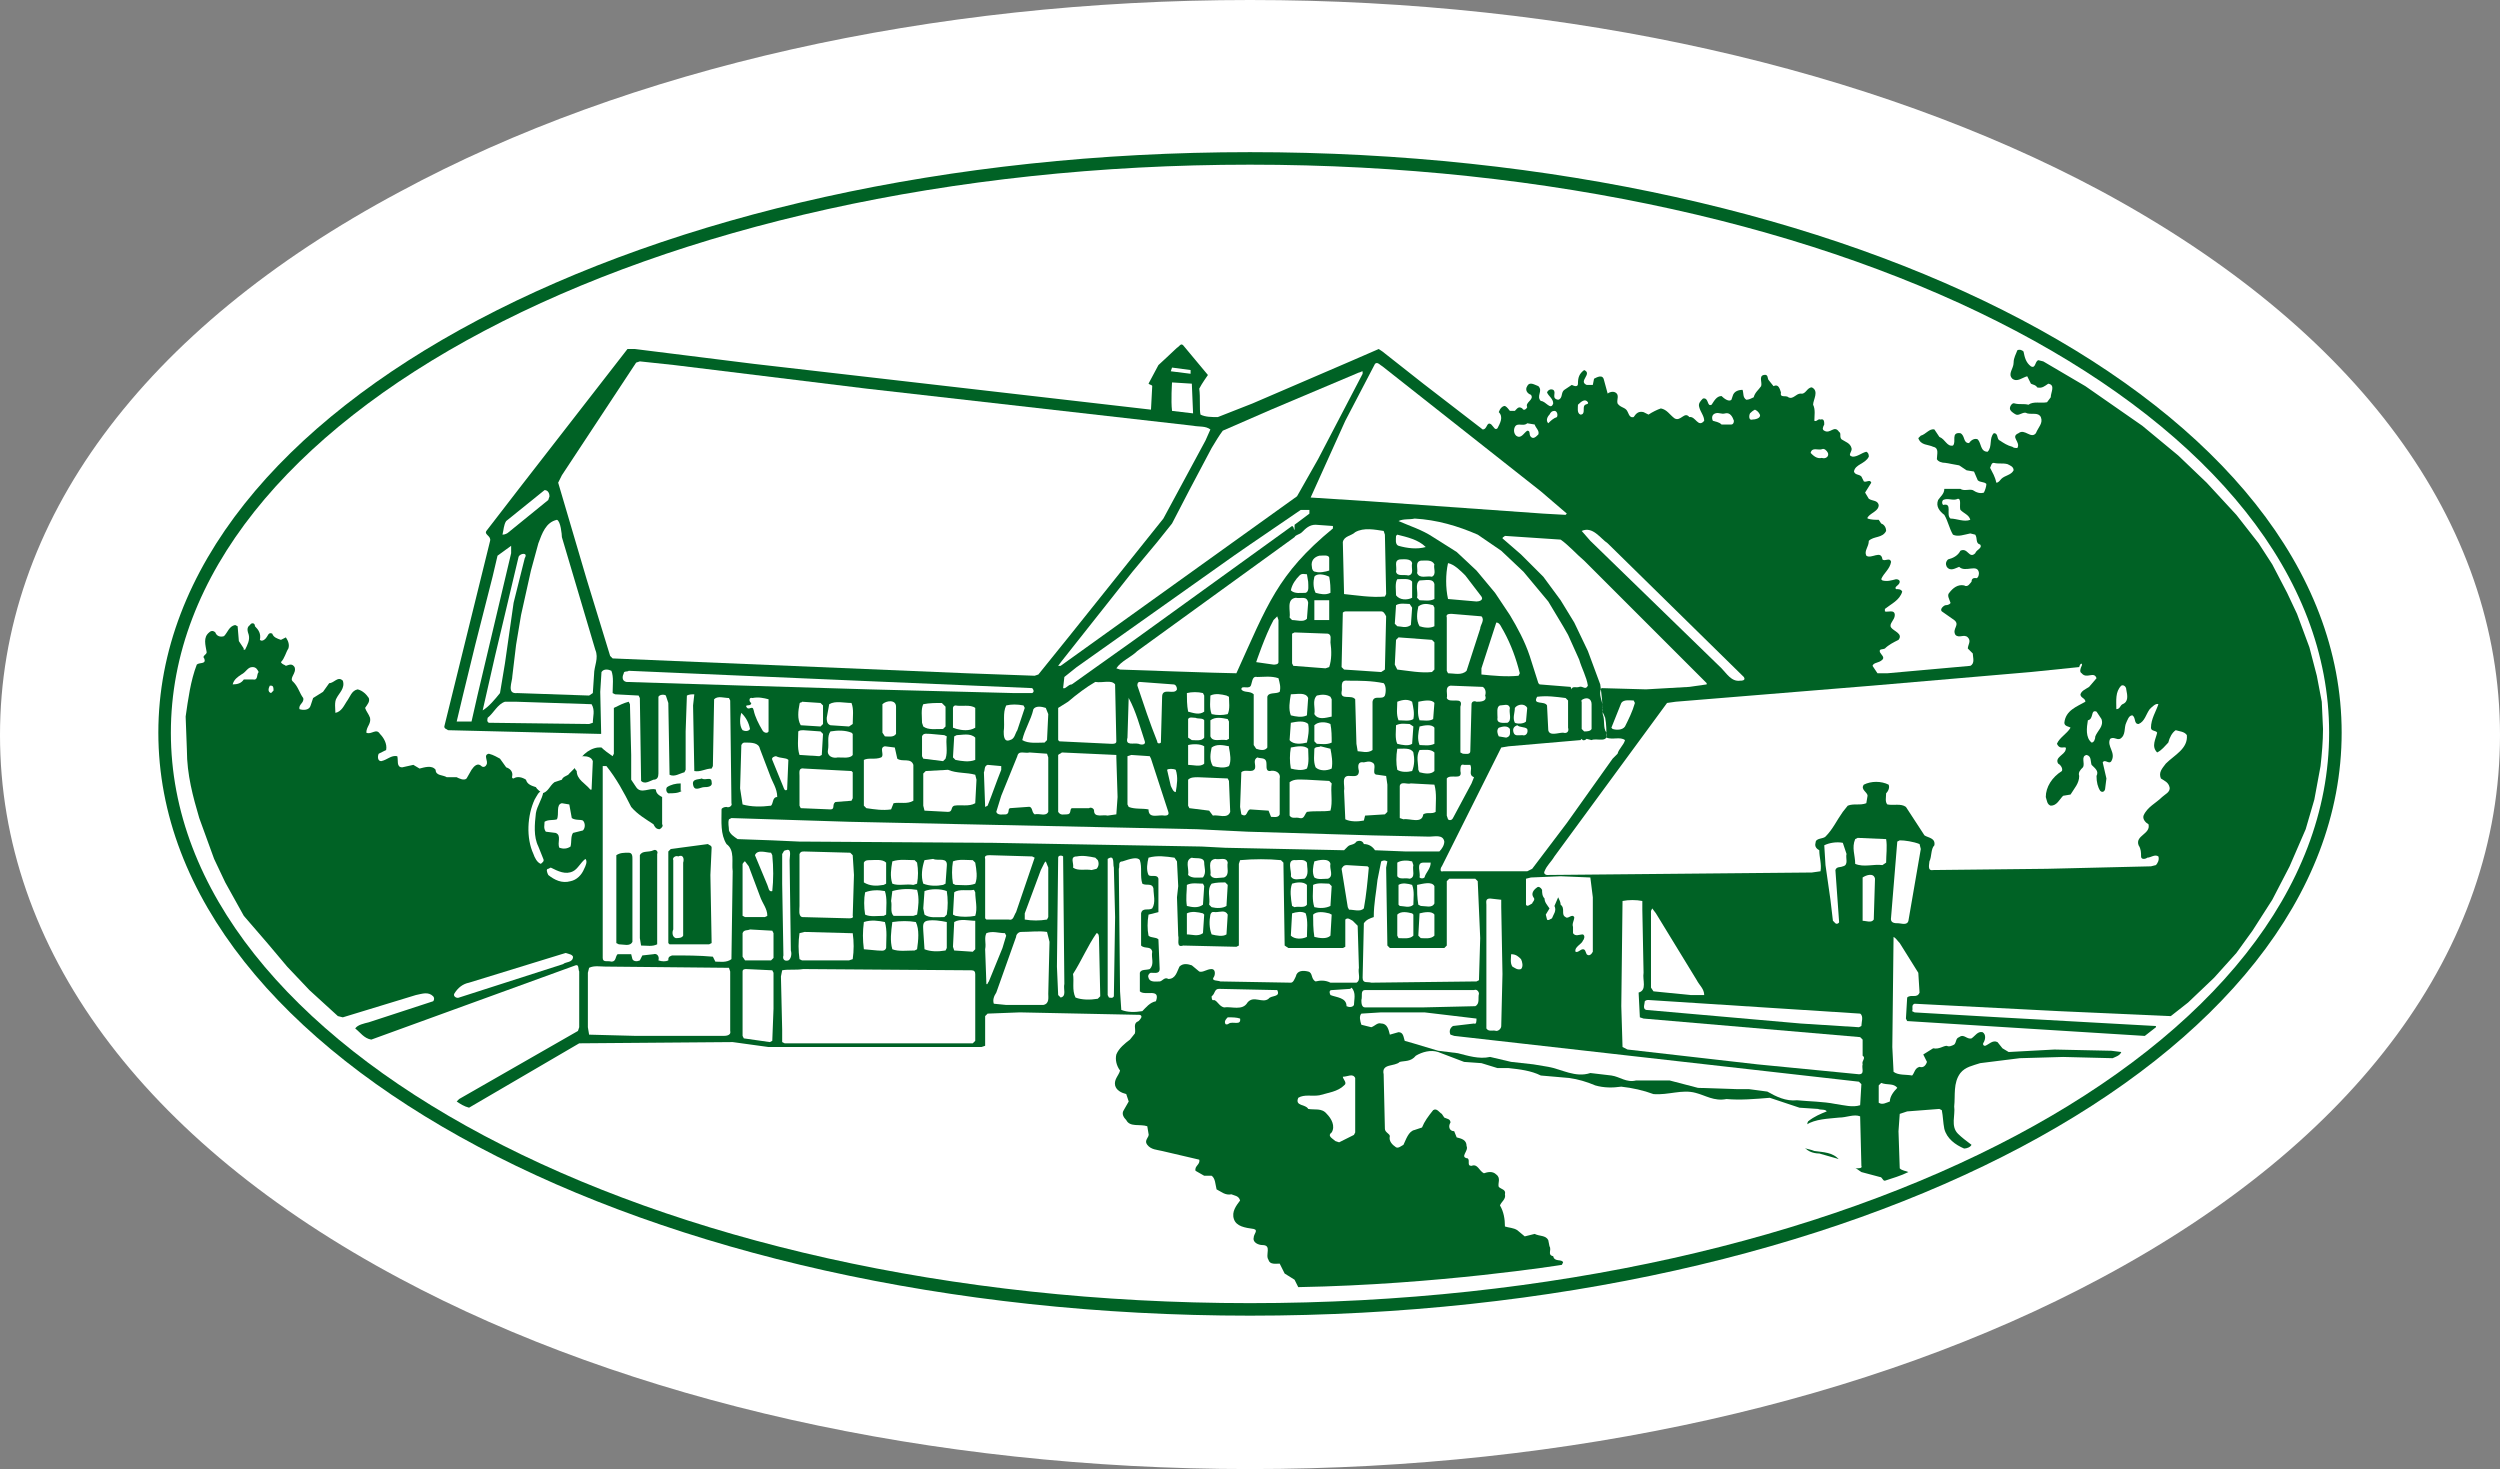 <?xml version="1.0" encoding="utf-8"?>
<!-- Generator: Adobe Illustrator 22.1.0, SVG Export Plug-In . SVG Version: 6.00 Build 0)  -->
<svg version="1.1" id="Ebene_1" xmlns="http://www.w3.org/2000/svg" xmlns:xlink="http://www.w3.org/1999/xlink" x="0px" y="0px"
	 viewBox="0 0 202 118.7" style="enable-background:new 0 0 202 118.7;" xml:space="preserve">
<rect x="0" y="0" width="202" height="118.7" fill="#808080" stroke="none"/>
<style type="text/css">
	.st0{fill:#FFFFFF;}
	.st1{fill:#FFFFFF;stroke:#006225;stroke-width:1.012;}
	.st2{fill:#006225;}
</style>
<g>
	<defs>
		<path id="SVGID_1_" d="M190.6,59.4c0,26.5-40.2,48-89.6,48c-49.5,0-89.6-21.5-89.6-48c0-26.5,40.2-48,89.6-48
			C150.5,11.3,190.6,32.9,190.6,59.4L190.6,59.4z"/>
	</defs>
	<use xlink:href="#SVGID_1_"  style="overflow:visible;fill:#FFFFFF;"/>
	<clipPath id="SVGID_2_">
		<use xlink:href="#SVGID_1_"  style="overflow:visible;"/>
	</clipPath>
</g>
<path class="st0" d="M101,118.7c-25.8,0-50.2-5.5-68.7-15.4C11.5,92.2,0,76.6,0,59.4c0-17.2,11.5-32.8,32.3-43.9
	C50.8,5.5,75.2,0,101,0c25.8,0,50.2,5.5,68.7,15.4C190.5,26.6,202,42.2,202,59.4c0,17.2-11.5,32.8-32.3,43.9
	C151.2,113.2,126.8,118.7,101,118.7z"/>
<path class="st1" d="M188.7,59.2c0,25.9-39,46.6-87.7,46.6c-48.7,0-87.7-20.7-87.7-46.6c0-25.9,39-46.4,87.7-46.4
	C149.7,12.8,188.7,33.3,188.7,59.2L188.7,59.2z"/>
<path class="st2" d="M97.6,30.3c0,0-0.5,0.7-0.7,1.1c0.1,0.7,0,1.7,0.1,2.1c0.4,0.2,0.9,0.2,1.4,0.2l2.8-1.1l7.9-3.4l2.3-1l0.3,0.2
	L115,31l4.8,3.7c0.4,0,0.3-0.7,0.7-0.4c0.2,0.2,0.3,0.5,0.5,0.3c0.2-0.4,0.5-0.9,0.1-1.3c0.1-0.3,0.3-0.5,0.5-0.5
	c0.2,0.1,0.3,0.3,0.4,0.4h0.4c0.2-0.2,0.3-0.4,0.6-0.2c0.1,0.2,0.3,0.1,0.4-0.1c-0.2-0.4,0.6-0.6,0.3-1c-0.3-0.1-0.5-0.4-0.3-0.7
	c0.2-0.4,0.6-0.1,0.9,0c0.4,0.4-0.2,0.8,0.2,1.2c0.4,0,0.8,0.8,1,0.2c0-0.4-0.4-0.6-0.5-0.9c0.1-0.2,0.3-0.3,0.5-0.2
	c0.3,0.2-0.2,0.7,0.4,0.8c0.4-0.1,0.2-0.6,0.5-0.8l0.6-0.4c0.2,0.1,0.5,0.2,0.5-0.1c0-0.5,0.1-0.8,0.5-1.1c0.7,0.3-0.5,0.9,0.2,1.2
	h0.5l0.1-0.5c0.2-0.1,0.7-0.4,0.8,0.1l0.3,1.1c0.1-0.1,0.4-0.2,0.6-0.1c0.4,0.2,0.1,0.6,0.2,0.9c0.2,0.3,0.5,0.3,0.7,0.5
	c0.2,0.2,0.2,0.7,0.6,0.6c0.2-0.3,0.4-0.5,0.8-0.4l0.4,0.2c0.3-0.2,0.7-0.4,1-0.5c0.5,0.1,0.7,0.5,1.1,0.8c0.5,0.3,0.8-0.6,1.2-0.1
	c0.5-0.1,0.7,0.9,1.2,0.3c0-0.4-0.3-0.7-0.4-1.1c-0.1-0.3,0.1-0.5,0.3-0.7c0.5-0.1,0.3,0.7,0.7,0.5c0.2-0.3,0.4-0.7,0.8-0.7
	c0.2,0.2,0.6,0.5,0.8,0.3L140,32c0.1-0.4,0.5-0.5,0.8-0.5c0.1,0.3,0,0.6,0.3,0.8c0.2,0,0.4-0.1,0.6-0.2c0.1-0.4,0.4-0.6,0.6-0.9
	c0.1-0.3-0.2-0.8,0.2-0.9c0.4-0.1,0.3,0.3,0.4,0.4l0.4,0.5c0.4-0.2,0.5,0.2,0.6,0.5c-0.1,0.5,0.4,0.2,0.6,0.4c0.4,0.2,0.6-0.3,1-0.3
	c0.4,0.1,0.5-0.5,0.9-0.5c0.6,0.3,0.1,1,0.1,1.4c0.2,0.4,0.1,0.9,0.1,1.3c0.2,0.1,0.3-0.2,0.5-0.1c0.3-0.1,0.3,0.2,0.3,0.4
	c-0.1,0.2-0.2,0.4,0,0.5c0.5,0.3,0.8-0.5,1.2,0.1c0.2,0.1,0,0.4,0.2,0.6c0.3,0.2,0.7,0.3,0.8,0.7c0.1,0.3-0.4,0.6,0.1,0.7
	c0.4,0,0.7-0.3,1.1-0.4c0.2,0.1,0.2,0.3,0.2,0.4c-0.3,0.6-1.1,0.6-1.2,1.2c0.1,0.3,0.4,0.2,0.6,0.4l0.2,0.4c0.2,0.1,0.5-0.2,0.6,0.1
	l-0.5,0.8l0.3,0.5c0.3,0.2,0.7,0.1,0.8,0.5c0,0.5-0.6,0.6-0.9,1l0,0.1c0.3,0.1,0.6,0.1,0.9,0.1l0.2,0.3c0.3,0.1,0.4,0.4,0.4,0.6
	c-0.3,0.6-1,0.4-1.4,0.8c0,0.5-0.4,0.8-0.2,1.2c0.4,0.3,1.2-0.5,1.3,0.3c0.2,0.2,0.6-0.2,0.7,0.2c-0.1,0.6-0.6,0.9-0.8,1.4l0.1,0.1
	c0.4,0.1,0.7,0,1.1-0.1c0.2,0,0.3,0.1,0.3,0.2c0,0.3-0.5,0.4-0.3,0.6c0.2,0,0.4,0,0.5,0.2c-0.2,0.7-0.9,1-1.4,1.4v0.2
	c0.2,0.1,0.8-0.2,0.8,0.3c0,0.4-0.5,0.7-0.3,1c0.2,0.3,1,0.5,0.6,1c-0.4,0.2-0.8,0.4-1.1,0.7c-0.2,0.1-0.5,0-0.4,0.3
	c0.1,0.2,0.4,0.4,0.2,0.6c-0.3,0.3-0.7,0.2-0.8,0.5l0.4,0.6h0.8l6.7-0.6c0.4-0.2,0.2-0.7,0.2-1l-0.4-0.4c0-0.3,0.3-0.6,0-0.9
	c-0.3-0.3-0.7,0.1-1-0.2c-0.3-0.5,0.4-0.8-0.1-1.2l-1-0.7c-0.2-0.2,0.2-0.5,0.3-0.5c0.2,0,0.4-0.1,0.4-0.2c-0.1-0.3-0.3-0.6-0.1-0.8
	c0.3-0.4,0.7-0.7,1.2-0.6c0.3,0.2,0.5-0.2,0.6-0.3c0-0.2,0.1-0.3,0.3-0.3c0.2,0.1,0.3-0.2,0.3-0.4c-0.1-0.8-1.1,0-1.6-0.5
	c-0.3,0.1-0.7,0.4-1,0c-0.1-0.2-0.1-0.4,0.1-0.6c0.4-0.1,0.8-0.3,1-0.7c0.6-0.3,0.7,0.7,1.2,0.2c0.1-0.3,0.6-0.4,0.4-0.7
	c-0.4-0.1-0.2-0.5-0.4-0.8l-0.4-0.1c-0.5,0.1-1,0.3-1.4,0.1c-0.3-0.5-0.4-1.1-0.7-1.6c-0.4-0.3-0.7-0.7-0.5-1.2
	c0.2-0.3,0.5-0.5,0.5-0.9l0.2,0l1.1,0c0.3,0.2,0.7,0,1,0.1c0.3,0.2,0.6,0.3,0.9,0.2c0.1-0.2,0.2-0.5,0.2-0.7
	c-0.2-0.2-0.5-0.1-0.7-0.3l-0.3-0.7l-0.6-0.1l-0.6-0.4l-1.1-0.2c-0.3,0-0.6-0.1-0.7-0.3c0-0.4,0.2-0.9-0.3-1c-0.4-0.2-1-0.1-1.2-0.7
	l0.2-0.2c0.4-0.1,0.7-0.6,1.1-0.5l0.4,0.6c0.5,0.2,0.6,0.8,1.1,0.7c0.3-0.3-0.2-1.1,0.6-1c0.4,0.2,0.2,0.8,0.7,0.8
	c0.2-0.3,0.5-0.4,0.7-0.3c0.3,0.3,0.2,1,0.8,1c0.4-0.4,0.1-1.1,0.5-1.5c0.4,0,0.2,0.5,0.5,0.6c0.3,0.2,0.6,0.4,1,0.5
	c0.1,0.1,0.3,0.1,0.4,0.1c0.3-0.5-0.6-0.9,0.1-1.2c0.5-0.4,1,0.5,1.4,0c0.2-0.5,0.6-0.8,0.4-1.3c-0.2-0.4-0.7-0.2-1.1-0.3
	c-0.3-0.2-0.6,0.2-0.9,0.1c-0.2-0.1-0.5-0.3-0.5-0.5c0-0.2,0.2-0.5,0.4-0.4c0.4,0.1,0.7,0,1.1,0.1c0.4-0.3,1-0.1,1.5-0.2l0.3-0.4
	c0-0.4,0.4-1-0.2-1.1c-0.3,0.2-0.5,0.4-0.9,0.3c-0.1-0.2-0.3-0.2-0.5-0.3l-0.3-0.6c-0.4,0.1-0.8,0.5-1.2,0.2
	c-0.4-0.4,0.1-0.8,0.1-1.3c0-0.4,0.2-0.7,0.3-1c0.2-0.1,0.4,0,0.5,0.1c0.1,0.5,0.2,0.9,0.6,1.2c0.4,0.2,0.3-0.4,0.6-0.5l0.4,0.1
	l3.4,2l4.6,3.2l2.9,2.4l2.3,2.2l2.4,2.6l1.8,2.3l1.1,1.7l1.2,2.3l0.8,1.7l1,2.7l0.6,2.3l0.4,2.1l0.1,2.2c0,1-0.1,2.1-0.2,3l-0.5,2.7
	l-0.7,2.4l-1.3,3l-1.4,2.7l-1.6,2.5l-1.3,1.8l-1.8,2l-2.1,2l-1.4,1.1l-9-0.4l-11.7-0.6c-0.3,0.1-0.1,0.4-0.2,0.6l0.2,0.1l6.9,0.4
	l12.6,0.7v0.1l-0.9,0.7l-19.2-1.2l-0.1-0.2l0.1-1.7c0.3-0.3,0.8,0.1,1-0.4l-0.1-1.6l-1.5-2.4c-0.2-0.2-0.3-0.4-0.5-0.5l-0.1,8.9
	l0.1,2c0.4,0.3,1,0.2,1.5,0.3c0.2-0.2,0.2-0.6,0.6-0.7c0.3,0.1,0.5-0.1,0.6-0.4l-0.3-0.6l0.8-0.5c0.5,0.1,0.8-0.2,1.1-0.2
	c0.2,0.1,0.4,0,0.6-0.1c0.2-0.2,0.1-0.5,0.4-0.6c0.4-0.3,0.6,0.2,1,0.1c0.3-0.2,0.5-0.6,0.9-0.5c0.3,0.2,0.2,0.6,0.1,0.8
	c-0.1,0.1-0.1,0.3,0.1,0.3c0.3-0.1,0.6-0.5,1-0.3l0.4,0.5l0.5,0.3l3.7-0.2l4.6,0.1l0.8,0.1c-0.1,0.3-0.5,0.4-0.7,0.5l-4-0.1
	l-3.5,0.1l-3.2,0.4c-0.6,0.2-1.2,0.3-1.6,0.8c-0.6,0.8-0.4,1.8-0.5,2.7c0.1,0.7-0.3,1.6,0.3,2.2c0.3,0.3,0.7,0.6,1.1,0.9
	c-0.1,0.2-0.4,0.3-0.6,0.3c-0.7-0.3-1.4-0.8-1.6-1.6c-0.1-0.5-0.1-1-0.2-1.5l-0.2-0.1l-2.6,0.2l-0.6,0.2l-0.1,1.4l0.1,3
	c0.2,0.2,0.5,0.2,0.7,0.3c-0.6,0.3-1.3,0.5-1.9,0.7c-0.2,0-0.2-0.3-0.4-0.3l-1.5-0.4l-1.3-0.9l-2.1-0.6c-0.5,0-1.1-0.2-1.3-0.7
	c0.1-0.4,0.5-0.7,0.7-1.1c-0.2-0.2-0.5-0.5-0.3-0.8c0.5-0.4,1-0.6,1.5-0.8c-0.1-0.2-0.5-0.1-0.7-0.2l-1.5-0.1l-2.4-0.8
	c-1.2,0.1-2.4,0.2-3.5,0.1c-1,0.2-1.7-0.3-2.5-0.5c-1.1-0.3-2.2,0.2-3.4,0.1c-0.8-0.3-1.7-0.5-2.6-0.6c-0.7,0.1-1.4,0.1-2.1-0.1
	c-0.7-0.3-1.4-0.5-2.1-0.6l-2.3-0.2c-0.8-0.4-1.7-0.5-2.6-0.6l-0.9,0l-1.3-0.4l-1.4-0.1l-2.1-0.8c-0.6-0.2-1.3,0-1.8,0.3
	c-0.4,0.5-0.9,0.4-1.3,0.5c-0.4,0.4-1.5,0.1-1.3,1l0.1,4.4c0,0.3,0.4,0.4,0.4,0.6c-0.1,0.4,0.2,0.7,0.5,0.9c0.2,0.1,0.4-0.1,0.6-0.2
	c0.2-0.4,0.4-1.1,0.9-1.2l0.6-0.2c0.2-0.5,0.5-0.9,0.9-1.4c0.3-0.2,0.5,0.2,0.7,0.3l0.2,0.3c0.2,0.1,0.5,0.1,0.5,0.4
	c-0.2,0.3-0.1,0.7,0.3,0.7l0.2,0.5c0.4,0.1,0.8,0.2,0.8,0.7c0.2,0.4-0.6,0.9,0.1,1c0.2,0.2-0.1,0.6,0.3,0.6c0.5-0.2,0.6,0.4,1,0.6
	c0.3-0.1,0.7-0.2,1,0.1c0.4,0.3,0.1,0.7,0.2,1c0.2,0.2,0.6,0.2,0.5,0.6c0.1,0.4-0.3,0.6-0.4,0.9c0.3,0.5,0.4,1.1,0.4,1.7
	c0.3,0.1,0.7,0.1,1,0.3l0.6,0.5l0.8-0.2c0.4,0.2,0.9,0.1,1.1,0.5l0.1,0.5c0.2,0.3-0.2,0.7,0.3,0.8c0.1,0.5,0.7,0.2,0.8,0.5l-0.1,0.2
	c0,0-10,1.6-21.3,1.8c0,0-0.2-0.4-0.3-0.6l-0.8-0.5l-0.4-0.8c-0.3,0-0.8,0.1-0.9-0.3c-0.3-0.4,0.3-1.2-0.5-1.2
	c-0.3,0-0.8-0.2-0.7-0.6c0-0.3,0.4-0.6,0-0.7c-0.7-0.1-1.4-0.2-1.6-0.8c-0.2-0.6,0.2-1.1,0.5-1.5c-0.1-0.4-0.5-0.4-0.7-0.5
	c-0.5,0.1-0.8-0.2-1.2-0.4c-0.1-0.4-0.1-0.9-0.4-1.1h-0.6l-0.7-0.4c-0.1-0.4,0.4-0.5,0.3-0.9L93.9,93c-0.4-0.1-0.9-0.1-1.2-0.5
	c-0.3-0.4,0.2-0.6,0.1-0.9L92.7,91c-0.6-0.2-1.4,0.1-1.7-0.5c-0.2-0.2-0.4-0.5-0.2-0.8l0.4-0.7L91,88.4c-0.4-0.1-0.8-0.3-0.9-0.7
	c-0.1-0.5,0.3-0.8,0.4-1.2c-0.3-0.4-0.4-0.9-0.3-1.3c0.2-0.5,0.7-0.9,1.1-1.2l0.4-0.5c0.1-0.4-0.2-0.8,0.3-1
	c0.1-0.1,0.4-0.4,0.1-0.5l-9.7-0.2l-2.6,0.1l-0.2,0.2v2.4l-0.3,0.1H62.1l-2.9-0.4l-12.4,0.1l-8.9,5.2c-0.4-0.1-0.7-0.3-1-0.5
	l0.2-0.2l9.6-5.5l0.1-0.3l0-4.5c-0.1-0.2,0-0.6-0.3-0.5l-16.5,6c-0.6-0.1-0.9-0.6-1.3-0.9c0.2-0.3,0.7-0.4,1.1-0.5l5.2-1.7
	c0.1-0.1,0.1-0.3,0-0.4c-0.4-0.4-0.9-0.2-1.4-0.1l-5.9,1.8l-0.4-0.1l-2.3-2.1l-1.8-1.9l-1.6-1.9L19.7,74l-1.5-2.7l-0.9-1.9l-1.2-3.3
	c-0.5-1.7-1-3.5-1-5.5L15,57.9c0.2-1.4,0.4-2.9,0.9-4.2c0.2-0.2,0.8,0,0.6-0.5c-0.2-0.2,0.2-0.3,0.2-0.5c-0.1-0.6-0.3-1.2,0.2-1.6
	c0.2-0.2,0.4-0.1,0.5,0c0.1,0.3,0.4,0.4,0.7,0.3c0.3-0.3,0.4-0.8,0.9-0.9l0.2,0.1l0.1,1.2l0.4,0.6c-0.1,0.1,0.1,0.1,0.1,0.1
	c0.2-0.4,0.4-0.8,0.3-1.2c-0.1-0.3-0.2-0.6,0.1-0.8c0.1-0.2,0.4-0.2,0.4,0.1c0.3,0.3,0.5,0.6,0.4,1.1c0.2,0.2,0.5-0.1,0.6-0.3
	c0.1-0.2,0.2-0.3,0.4-0.2c0.1,0.3,0.4,0.4,0.7,0.5l0.4-0.2c0.2,0.3,0.3,0.6,0.2,0.9c-0.2,0.3-0.3,0.8-0.6,1.1
	c0.1,0.2,0.3,0.2,0.4,0.3c0.3-0.1,0.5-0.2,0.7,0.1c0.2,0.5-0.5,0.9-0.1,1.2c0.4,0.4,0.5,0.9,0.8,1.3c0.1,0.4-0.4,0.5-0.3,0.9
	c0.3,0.1,0.8,0.1,0.9-0.3l0.2-0.6l0.8-0.5l0.5-0.7c0.4,0,0.7-0.6,1.1-0.2c0.2,0.6-0.3,1-0.5,1.4c-0.2,0.3-0.1,0.9-0.1,1.2
	c0.5-0.1,0.7-0.6,0.9-0.9c0.3-0.4,0.4-0.9,0.9-1c0.4,0.1,0.7,0.4,0.9,0.7c0.1,0.3-0.1,0.5-0.3,0.8c0.1,0.3,0.3,0.5,0.4,0.8
	c0.1,0.5-0.3,0.7-0.3,1.2c0.4,0.2,0.8-0.4,1.1,0.1c0.3,0.3,0.6,0.8,0.5,1.3l-0.6,0.3c-0.1,0.2-0.1,0.6,0.2,0.6
	c0.5-0.1,0.8-0.5,1.3-0.4c0.1,0.3-0.1,0.9,0.4,0.9l0.9-0.2l0.5,0.3c0.4-0.1,1-0.3,1.3,0.1c0,0.5,0.6,0.4,0.9,0.6h0.8
	c0.2,0.1,0.6,0.3,0.8,0.1l0.4-0.7c0.2-0.3,0.5-0.6,0.8-0.3c0.1,0.1,0.3,0.1,0.4-0.1c0.2-0.3-0.3-0.8,0.2-0.9
	c0.4,0.1,0.7,0.3,0.9,0.4l0.5,0.7c0.3,0.1,0.5,0.3,0.5,0.6c0,0.1-0.1,0.3,0.1,0.3c0.3-0.2,0.7-0.1,1,0.1c0.1,0.4,0.5,0.5,0.8,0.6
	c0.1,0.2,0.3,0.3,0.5,0.5c0.5-0.1,0.6-0.6,1-0.9l0.6-0.2c0.1-0.3,0.5-0.3,0.6-0.5l0.5-0.5c0.3-0.8,1-1.5,1.8-1.6
	c0.3,0,0.9,0,0.7-0.5c0-0.3-0.1-0.7-0.5-0.6L36.2,59c-0.1-0.1-0.3-0.1-0.3-0.3l3.7-15c0.1-0.4-0.5-0.5-0.3-0.8l2.7-3.5l8.7-11.2h0.6
	l9.6,1.2L93,33.1l0.1-1.9c0-0.1-0.2-0.1-0.3-0.2l0.8-1.5c0,0,1.3-1.2,1.5-1.4c0.2-0.1,0.3-0.4,0.5-0.2L97.6,30.3L97.6,30.3z"/>
<path class="st0" d="M70,31.4l26.4,3c0.5,0.1,1,0,1.4,0.3l-0.4,0.9L94,41.9l-7.6,9.5l-2.5,3.1l-0.3,0.1l-5.5-0.2l-28.6-1.2l-0.2-0.2
	l-1.9-6.2l-2.3-7.8l0.3-0.6l6-9.1l0.3-0.1l2.8,0.3L70,31.4L70,31.4z"/>
<path class="st0" d="M124.5,39.7l2.1,1.8l-0.1,0.1l-1.8-0.1l-14.1-1l-4.7-0.3l2.8-6.2l2.4-4.6c0.2-0.2,0.4,0.1,0.6,0.2L124.5,39.7
	L124.5,39.7z"/>
<polygon class="st0" points="96.2,29.9 96.2,30.2 94.6,30 94.7,29.7 96.2,29.9 "/>
<path class="st0" d="M110.1,30.2l-3.6,6.9l-1.7,3L85.7,53.8h-0.2l0.3-0.4l5.7-7.2l2-2.4l1.2-1.5l1.4-2.7l1.8-3.4
	c0.3-0.5,0.6-1,0.9-1.4l3.9-1.7l7.1-3c0.1,0,0.2-0.1,0.3-0.1L110.1,30.2L110.1,30.2z"/>
<path class="st0" d="M96.4,33.4l-1.7-0.2c-0.1-0.8,0-2.3,0-2.3l1.6,0.1L96.4,33.4L96.4,33.4z"/>
<path class="st0" d="M128.3,32.5c0.1,0.2-0.2,0.1-0.3,0.3c-0.1,0.2,0.1,0.7-0.3,0.7c-0.3-0.1-0.2-0.6-0.2-0.8
	C127.8,32.4,128.1,32.2,128.3,32.5L128.3,32.5z"/>
<path class="st0" d="M142.2,33.5c0.1,0.3-0.4,0.4-0.6,0.4c-0.3,0.1-0.3-0.3-0.2-0.5c0.1-0.1,0.2-0.2,0.4-0.3
	C142,33.2,142.1,33.3,142.2,33.5L142.2,33.5z"/>
<path class="st0" d="M125.8,33.7c-0.3,0.1-0.5,0.3-0.7,0.5c-0.2-0.2-0.1-0.5,0.1-0.7c0.1-0.2,0.2-0.3,0.4-0.3
	C125.8,33.2,125.9,33.5,125.8,33.7L125.8,33.7z"/>
<path class="st0" d="M139.4,33.4c0.4-0.1,0.6,0.3,0.7,0.6c0,0.2-0.1,0.3-0.2,0.3h-0.8c-0.2-0.2-0.4-0.2-0.7-0.3
	c-0.1-0.2-0.1-0.5,0.2-0.6C138.9,33.3,139.1,33.5,139.4,33.4L139.4,33.4z"/>
<path class="st0" d="M124,34.3c0.1,0.3,0.4,0.5,0.3,0.8c-0.2,0.2-0.4,0.4-0.6,0.2c-0.2-0.2,0-0.5-0.3-0.5c-0.3,0.2-0.5,0.7-0.9,0.4
	c-0.2-0.2-0.2-0.5-0.1-0.7c0.2-0.4,0.7,0,1-0.3L124,34.3L124,34.3z"/>
<path class="st0" d="M147.7,36.6c0.1,0.3-0.2,0.5-0.5,0.4c-0.4,0.1-0.7-0.2-0.9-0.4c0.1-0.5,0.6-0.2,0.9-0.3
	C147.4,36.2,147.6,36.4,147.7,36.6L147.7,36.6z"/>
<path class="st0" d="M162.2,37.5c0.2,0.1,0.5,0.2,0.5,0.5c-0.2,0.4-0.7,0.4-1,0.7c-0.1,0.1-0.2,0.3-0.4,0.3
	c-0.1-0.5-0.3-0.8-0.5-1.2c0.1-0.2,0.1-0.4,0.3-0.4C161.5,37.5,161.8,37.4,162.2,37.5L162.2,37.5z"/>
<path class="st0" d="M44.4,40.1l-0.1,0.3L41.1,43c-0.1,0.1-0.3,0.2-0.5,0.2c0.1-0.4,0.1-0.8,0.3-1.1l3.1-2.5
	C44.3,39.6,44.4,39.9,44.4,40.1L44.4,40.1z"/>
<path class="st0" d="M158.4,41.2c0.3,0.3,0.7,0.4,0.8,0.8c-0.5,0.2-1.1-0.1-1.6-0.1c-0.4-0.3,0.2-1.3-0.6-1.1
	c-0.1-0.1-0.1-0.3,0-0.4c0.4-0.2,0.8,0.1,1.2-0.1C158.5,40.3,158.3,40.9,158.4,41.2L158.4,41.2z"/>
<path class="st0" d="M105.8,41.5l-1.2,0.9v0.4c-0.1,0,0-0.2-0.2-0.3l-12.6,9.1l-5.2,3.7c-0.3,0-0.5,0.4-0.7,0.3l0.1-0.9l1-0.8
	l12.7-9l1.3-0.9l4.1-2.8c0.2,0,0.5,0,0.7,0V41.5L105.8,41.5z"/>
<path class="st0" d="M119.4,43.2l1.9,1.3l1.8,1.7l2,2.4l1.2,2l0.4,0.7l0.9,2c0.2,0.7,0.6,1.4,0.7,2.1c-0.2,0.4-0.4,0-0.7,0.1
	c-0.2,0.1-0.6-0.1-0.6,0.2l-0.1-0.2l-2.5-0.2l-0.1-0.1l-0.7-2.2c-0.4-1.2-1-2.3-1.6-3.3l-1.2-1.8l-1.5-1.8l-1.6-1.5l-1.9-1.2
	c-0.9-0.6-1.9-0.9-2.8-1.3c0.4-0.2,0.9-0.1,1.3-0.2C116.1,42,117.8,42.5,119.4,43.2L119.4,43.2z"/>
<path class="st0" d="M45.4,43.4l2.7,9.1c0.3,0.7-0.1,1.3-0.1,2l-0.1,1.5l-0.3,0.2L41.8,56c-0.9,0.1-0.4-0.9-0.4-1.4l0.3-2.5l0.4-2.4
	l0.8-3.6l0.6-2.2c0.3-0.8,0.6-1.7,1.5-1.9C45.3,42.1,45.4,43.2,45.4,43.4L45.4,43.4z"/>
<path class="st0" d="M107.7,42.7c-4.5,3.7-5.3,6.2-7.8,11.7c-1,0-9.4-0.3-9.4-0.3L90.2,54c0.4-0.6,1.2-0.9,1.7-1.4l6.9-5l5.8-4.2
	c0.1-0.2,0.4-0.2,0.6-0.4c0.3-0.3,0.6-0.6,1.1-0.6l1.4,0.1L107.7,42.7L107.7,42.7z"/>
<path class="st0" d="M111.9,43.2l0.1,4.8l-0.1,0.2c-1.1,0.1-2.3-0.1-3.3-0.2l-0.1-4.2c0.1-0.5,0.7-0.5,1-0.8
	c0.7-0.4,1.6-0.2,2.3-0.1L111.9,43.2L111.9,43.2z"/>
<path class="st0" d="M129.9,43.9l11,10.8c0.2,0.3-0.2,0.3-0.3,0.3c-0.7,0.1-1.1-0.6-1.5-1l-10.6-10.3l-0.7-0.8
	C128.7,42.5,129.3,43.5,129.9,43.9L129.9,43.9z"/>
<path class="st0" d="M115.2,44.2c-0.7,0.2-1.5,0.1-2.2-0.1c-0.3-0.1-0.2-0.6-0.2-0.8l0.1-0.1C113.7,43.4,114.6,43.6,115.2,44.2
	L115.2,44.2z"/>
<path class="st0" d="M126.1,43.6c0.7,0.5,1.3,1.2,1.9,1.7l9.9,9.9v0.1l-1.4,0.2l-3.5,0.2l-3.6-0.1c-0.3,0.5,0.1,1,0.1,1.6
	c-0.1,0.3,0.1,0.5,0.2,0.8c0.1,0.5,0.1,1.1,0.1,1.6c0.5,0.2,1.1-0.1,1.5,0.2c-0.1,0.4-0.5,0.7-0.6,1.1l-0.4,0.4l-3.7,5.2l-2.8,3.7
	l-0.4,0.2h-6.8c-0.3,0.1-0.2-0.3-0.1-0.4l3.1-6.2l1.7-3.4l0.6-0.1l5.8-0.5l0.1-0.1c0.1,0.2,0.3,0.1,0.4,0l0.4,0.1
	c0.4-0.2,1.4,0.3,1.2-0.6c-0.3-0.4-0.1-1-0.3-1.5c0-0.9-0.1-1.6-0.2-2.4l-1-2.7l-1.1-2.3l-1.1-1.8l-1.4-1.9l-1.8-1.8l-1.5-1.3
	c0-0.1,0.1-0.1,0.2-0.2L126.1,43.6L126.1,43.6z"/>
<path class="st0" d="M41.3,44.7l-2.7,11.4l-0.5,2.2l-1.2,0l0.5-2.1l1-4.1l1.4-5.5l0.4-1.7c0.4-0.3,1.1-0.8,1.1-0.8V44.7L41.3,44.7z"
	/>
<path class="st0" d="M42.4,45.1l-0.9,3.6l-0.7,4.9L40.4,56c-0.4,0.5-0.9,1.1-1.4,1.4l1-4.4l1.9-8C42,44.7,42.7,44.6,42.4,45.1
	L42.4,45.1z"/>
<path class="st0" d="M107.4,45.1v1c-0.3,0.1-0.8,0.2-1.1,0.1c-0.2,0-0.3-0.2-0.3-0.4c-0.1-0.5,0.2-0.8,0.6-0.9
	C106.9,44.9,107.4,44.8,107.4,45.1L107.4,45.1z"/>
<path class="st0" d="M114.1,45.5c-0.1,0.4,0.2,0.9-0.3,1c-0.4-0.1-0.9,0.1-1-0.3c0.1-0.4-0.2-0.9,0.3-1
	C113.4,45.2,114,45.1,114.1,45.5L114.1,45.5z"/>
<path class="st0" d="M115.9,45.6c-0.1,0.3,0.2,0.8-0.2,1c-0.4-0.1-1,0.2-1.2-0.3c0.1-0.3-0.2-0.9,0.3-1
	C115.2,45.3,115.7,45.2,115.9,45.6L115.9,45.6z"/>
<path class="st0" d="M118.4,46.5l1.3,1.7c0.2,0.3-0.2,0.4-0.4,0.4l-2.3-0.2c-0.2-0.9-0.2-2,0-2.9C117.5,45.6,118,46.1,118.4,46.5
	L118.4,46.5z"/>
<path class="st0" d="M105.7,47c0,0.3,0.1,0.8-0.2,0.9c-0.4,0-0.9,0.1-1.2-0.2c0.1-0.5,0.4-0.9,0.7-1.2c0.2-0.2,0.4-0.1,0.6-0.1
	L105.7,47L105.7,47z"/>
<path class="st0" d="M107.4,46.6c0.1,0.5,0.1,0.9,0.1,1.3c-0.4,0.2-0.8,0.1-1.2,0c-0.2-0.4-0.2-0.9-0.1-1.3
	C106.4,46.3,107,46.4,107.4,46.6L107.4,46.6z"/>
<path class="st0" d="M114.1,47v1.3c-0.4,0.2-1,0.2-1.3-0.2c0-0.4-0.1-1,0.1-1.3C113.3,46.8,113.9,46.7,114.1,47L114.1,47z"/>
<path class="st0" d="M115.9,47.2v1.2c-0.4,0.2-0.8,0.1-1.2,0.1l-0.2-0.2c0.1-0.5-0.2-1.1,0.2-1.4C115.2,46.9,115.8,46.7,115.9,47.2
	L115.9,47.2z"/>
<path class="st0" d="M105.7,48.7l-0.1,1.3c-0.3,0.3-0.8,0.1-1.2,0.1l-0.2-0.2c0.1-0.5-0.3-1.5,0.5-1.6
	C105.1,48.4,105.6,48.1,105.7,48.7L105.7,48.7z"/>
<polygon class="st0" points="107.4,48.5 107.4,50.1 106.2,50.1 106.2,48.5 107.4,48.5 "/>
<path class="st0" d="M114.1,49.1l-0.1,1.4c-0.4,0.3-0.8,0.1-1.1,0.1l-0.2-0.2l0.1-1.5c0.3-0.2,0.8-0.1,1.1-0.1L114.1,49.1
	L114.1,49.1z"/>
<path class="st0" d="M115.9,49.1v1.5c-0.4,0.2-0.9,0.1-1.2,0c-0.3-0.5-0.2-1.1-0.1-1.6c0.4-0.3,0.8-0.2,1.2-0.1L115.9,49.1
	L115.9,49.1z"/>
<path class="st0" d="M111.6,49.4c0.2,0,0.3,0.2,0.4,0.4l-0.1,4.3l-0.3,0.2l-3-0.2l-0.2-0.2l0.1-4.4c0.1-0.1,0.2-0.1,0.3-0.1
	L111.6,49.4L111.6,49.4z"/>
<path class="st0" d="M119.7,49.8c0.3,0.3-0.1,0.7-0.1,1l-1.1,3.4c-0.4,0.4-1,0.2-1.5,0.2l-0.1-0.2v-4.3c-0.1-0.3,0.2-0.3,0.4-0.3
	L119.7,49.8L119.7,49.8z"/>
<path class="st0" d="M103.3,53.5c0,0.2-0.3,0.2-0.4,0.2l-1.4-0.2c0,0,0.7-2.1,1.4-3.4l0.3-0.3l0.1,0.3L103.3,53.5L103.3,53.5z"/>
<path class="st0" d="M121.5,51c0.6,1.1,1,2.2,1.3,3.4l-0.1,0.2c-1,0.1-2,0-3-0.1V54l1.2-3.7C121.2,50.3,121.3,50.7,121.5,51
	L121.5,51z"/>
<path class="st0" d="M107.3,51.2c0.3,0.1,0.2,0.4,0.2,0.7c0.1,0.7,0.1,1.4-0.1,2l-0.3,0.1l-2.6-0.2l-0.1-0.2v-2.4l0.2-0.1
	L107.3,51.2L107.3,51.2z"/>
<path class="st0" d="M115.9,51.9v2.2l-0.2,0.2c-0.9,0.1-1.9-0.1-2.8-0.2l-0.2-0.4l0.1-2l0.2-0.2l2.7,0.2L115.9,51.9L115.9,51.9z"/>
<path class="st0" d="M168.2,53.8c-0.1,0.2-0.2,0.5,0,0.6c0.4,0.5,1-0.2,1.2,0.4l-0.6,0.7c-0.3,0.2-0.6,0.3-0.7,0.6
	c0,0.3,0.4,0.3,0.4,0.6c-0.7,0.4-1.6,0.7-1.7,1.7c0,0.3,0.4,0.3,0.5,0.4c-0.3,0.5-0.9,0.8-1.1,1.3c0.1,0.2,0.2,0.3,0.4,0.3
	c0.2,0,0.4-0.1,0.3,0.2c-0.1,0.4-0.9,0.6-0.6,1.1c0.2,0.1,0.4,0.4,0.3,0.6c-0.8,0.5-1.3,1.3-1.3,2.1c0.1,0.3,0.1,0.6,0.4,0.7
	c0.5,0,0.7-0.5,1-0.8l0.6-0.1c0.3-0.5,0.7-0.9,0.7-1.5c-0.1-0.3,0.1-0.5,0.3-0.7c0.2-0.3-0.2-0.9,0.3-1c0.4,0.1,0.3,0.5,0.4,0.8
	c0.3,0.3,0.6,0.5,0.4,0.9c0,0.5,0.1,0.9,0.3,1.2c0.2,0.2,0.4,0,0.4-0.2l0.1-0.8c-0.1-0.4-0.2-0.9-0.3-1.3c0.2-0.3,0.5,0.2,0.7-0.1
	c0.4-0.7-0.4-1.2-0.1-1.8c0.3-0.2,0.5,0.1,0.8,0c0.5-0.3,0.3-0.9,0.5-1.3c0.1-0.2,0.2-0.6,0.5-0.6c0.3,0.2,0.1,0.7,0.5,0.7
	c0.5-0.2,0.6-0.8,0.9-1.2c0.2-0.2,0.5-0.5,0.7-0.4c-0.2,0.6-0.6,1.2-0.6,1.9c0,0.3,0.4,0.2,0.5,0.4c-0.1,0.5-0.5,1.1,0,1.6
	c0.4-0.2,0.6-0.5,0.9-0.8c0.1-0.4,0.3-0.8,0.6-1c0.3,0.1,0.7,0.1,0.9,0.4c0.1,1.1-1,1.6-1.7,2.3c-0.3,0.4-0.6,0.7-0.4,1.2
	c0.3,0.2,0.6,0.3,0.7,0.7c0.1,0.4-0.4,0.6-0.6,0.8c-0.5,0.5-1.2,0.8-1.5,1.5c-0.1,0.3,0.2,0.6,0.4,0.7c0.2,0.8-1.1,0.9-0.8,1.7
	c0.2,0.3,0.2,0.6,0.2,0.9c0,0.3,0.4,0.2,0.5,0.1c0.3,0,0.6-0.3,0.9-0.1c0.1,0.3-0.1,0.6-0.2,0.7l-0.4,0.1l-8.4,0.2l-9.2,0.1
	c-0.5,0.1-0.3-0.5-0.3-0.7c0.2-0.4,0.1-1,0.4-1.3c0.1-0.6-0.5-0.6-0.8-0.8l-1.5-2.3c-0.4-0.3-1-0.1-1.5-0.2
	c-0.2-0.2-0.1-0.6-0.1-0.9c0.2-0.2,0.3-0.5,0.2-0.7c-0.6-0.3-1.4-0.3-2,0c-0.3,0.4,0.3,0.6,0.3,0.9l-0.1,0.6c-0.5,0.2-1,0-1.5,0.2
	l-0.4,0.5c-0.5,0.7-0.8,1.4-1.4,2c-0.2,0.2-0.8,0.1-0.8,0.5c-0.1,0.3,0.1,0.5,0.3,0.6c0,0.6,0.2,1.1,0.1,1.7l-0.7,0.1l-21.4,0.2
	c-0.1,0-0.3-0.1-0.2-0.3c0.2-0.5,0.5-0.7,0.8-1.2l9.1-12.4l0.7-0.1l15.9-1.3l12.8-1.1l3.9-0.4C168.1,53.5,168.3,53.6,168.2,53.8
	L168.2,53.8z"/>
<path class="st0" d="M20.9,54.3c-0.2,0.2,0,0.7-0.5,0.6h-0.7c-0.2,0.3-0.5,0.4-0.9,0.4c0.1-0.4,0.4-0.6,0.7-0.8
	c0.4-0.2,0.5-0.6,0.9-0.6C20.7,53.9,20.8,54.1,20.9,54.3L20.9,54.3z"/>
<path class="st0" d="M49.4,54.2c0.2,0.5,0.1,1.2,0.1,1.8l0.2,0.1l1.9,0.1l0.1,0.2l0.1,6.7c0.3,0.3,0.7,0,1-0.1
	c0.3,0,0.4-0.2,0.4-0.5v-6.2c0.1-0.2,0.5-0.2,0.6-0.1l0.2,0.6l0.1,5.8c0.4,0.2,0.8-0.1,1.2-0.2l0.1-0.2v-3.1l0.1-2.9
	c0.2-0.1,0.4-0.1,0.6-0.1L56,57l0.1,5.3c0.5,0.1,0.9-0.2,1.4-0.2l0.1-0.2l0.1-5.4c0.3-0.3,0.8-0.1,1.2-0.1l0.1,0.2l0.1,8.3
	c0.1,0.2-0.2,0.4-0.4,0.3c-0.2,0-0.4,0.1-0.4,0.2c0,1-0.1,2,0.4,2.8c0.7,0.5,0.4,1.5,0.5,2.2l-0.1,7.1c-0.4,0.3-0.9,0.2-1.3,0.2
	l-0.2-0.4c-1.1-0.1-2.2-0.1-3.3-0.1C54,77.3,54,77.4,54,77.6c-0.2,0.1-0.5,0.1-0.8,0c0.1-0.3-0.1-0.6-0.4-0.5l-0.9,0.1l-0.2,0.4
	c-0.2,0.1-0.5,0.1-0.6-0.1L51,77.1h-1.1c-0.2,0.2-0.1,0.6-0.5,0.6c-0.3-0.1-0.7,0.1-0.7-0.3V61.9l0.3,0c0.8,1,1.4,2.1,2,3.3
	c0.5,0.6,1.2,1,1.8,1.4c0.1,0.2,0.2,0.4,0.5,0.4c0.2-0.1,0.3-0.3,0.2-0.4v-2.2C53.1,64.2,53,64,53,63.8c-0.5-0.2-1.2,0.4-1.6-0.2
	L51,63L51,61l-0.1-4.1l-0.1-0.2c-0.4,0.1-0.8,0.3-1.2,0.5v3.7l-0.1,0.2c-0.3-0.2-0.7-0.5-0.9-0.7l-0.1-4.5l0.1-1.6
	C48.8,54,49.2,54.1,49.4,54.2L49.4,54.2z"/>
<path class="st0" d="M83.4,55.6c0.1,0.1,0.2,0.3,0,0.4h-1.5l-11.7-0.3l-10-0.3l-9.6-0.3c-0.4-0.1-0.3-0.5-0.2-0.7
	c0-0.2,0.3-0.1,0.4-0.2L69.3,55L83.4,55.6L83.4,55.6z"/>
<path class="st0" d="M103.3,54.8c0.1,0.4,0.2,0.7,0.1,1.1c-0.3,0.2-0.9,0-1,0.4v4.1c-0.2,0.3-0.6,0.2-0.9,0.1l-0.2-0.3v-4.1
	c-0.3-0.3-0.8-0.1-1-0.4c0-0.4,0.7,0.1,0.8-0.4c0.1-0.3,0.1-0.7,0.5-0.6C102.1,54.7,102.7,54.6,103.3,54.8L103.3,54.8z"/>
<path class="st0" d="M111.8,55.2c0.2,0.2,0.2,0.7,0.1,1c-0.2,0.4-0.9-0.1-1,0.5v3.9c-0.4,0.3-0.9,0.1-1.2,0.1l-0.1-0.6l-0.1-3.6
	c-0.3-0.4-1.2,0.1-1.1-0.6c0.1-0.3-0.2-1,0.5-0.9C109.9,55,110.8,55,111.8,55.2L111.8,55.2z"/>
<path class="st0" d="M90.1,55.3l0.1,4.6c0,0.2-0.2,0.2-0.4,0.2l-4.2-0.2l-0.1-0.1v-2.6l0.8-0.5c0.7-0.6,1.5-1.2,2.2-1.6
	C89.1,55.2,89.8,54.9,90.1,55.3L90.1,55.3z"/>
<path class="st0" d="M94.8,55.3c0.2,0,0.3,0.2,0.3,0.4c-0.2,0.5-1.2-0.2-1.2,0.6L93.8,60c-0.1,0.1-0.3,0.1-0.3-0.1
	c-0.6-1.5-1.1-3-1.6-4.5c0-0.1,0-0.3,0.2-0.3L94.8,55.3L94.8,55.3z"/>
<path class="st0" d="M22.1,55.8l-0.2,0.2c-0.3-0.1-0.2-0.4-0.1-0.6l0.1,0C22.1,55.4,22.1,55.6,22.1,55.8L22.1,55.8z"/>
<path class="st0" d="M171.8,55.7c0.1,0.5,0.2,1-0.3,1.2c-0.2,0.1-0.2,0.4-0.5,0.4c0-0.7-0.1-1.4,0.4-1.9
	C171.6,55.3,171.8,55.5,171.8,55.7L171.8,55.7z"/>
<path class="st0" d="M119.8,55.5c0.2,0.1,0.3,0.4,0.2,0.7c0.2,0.5-0.4,0.5-0.7,0.5c-0.2-0.1-0.4,0-0.4,0.2l-0.1,3.8
	c0,0.3-0.4,0.2-0.6,0.2l-0.2-0.1l0-3.7c0.3-0.9-0.9-0.2-1.1-0.7c0.1-0.3-0.2-0.9,0.3-1L119.8,55.5L119.8,55.5z"/>
<path class="st0" d="M97.3,56.2v1.3c-0.4,0.3-0.9,0.1-1.3,0c-0.1-0.5-0.1-1.1-0.1-1.5c0.4-0.1,0.9-0.1,1.3,0L97.3,56.2L97.3,56.2z"
	/>
<path class="st0" d="M99.3,56.3c0,0.4,0.1,1-0.1,1.4c-0.4,0.1-0.9,0.1-1.3,0c-0.2-0.5-0.1-1.1-0.1-1.5c0.4-0.2,0.9-0.1,1.3,0
	L99.3,56.3L99.3,56.3z"/>
<path class="st0" d="M105.7,56.4l-0.1,1.4c-0.4,0.2-0.9,0.1-1.3,0c-0.2-0.5-0.1-1.1,0-1.7C104.8,56.1,105.5,55.9,105.7,56.4
	L105.7,56.4z"/>
<path class="st0" d="M107.6,56.5v1.4c-0.5,0.1-1.1,0.3-1.4-0.2c0.1-0.5-0.2-1.1,0.2-1.5c0.4-0.1,0.8-0.1,1.1,0.1L107.6,56.5
	L107.6,56.5z"/>
<path class="st0" d="M126.7,56.6v2.2c0.1,0.3-0.1,0.5-0.4,0.4c-0.4,0-1.1,0.3-1.2-0.2l-0.1-2c-0.2-0.4-1.2,0-0.8-0.7
	c0.8-0.1,1.5,0,2.3,0.1L126.7,56.6L126.7,56.6z"/>
<path class="st0" d="M62.1,57.1l0,2c-0.1,0.2-0.4,0.1-0.5-0.1c-0.3-0.5-0.6-1.1-0.7-1.6c-0.1-0.5-0.4,0.1-0.6-0.3
	c-0.1-0.2,0.4,0,0.4-0.3c-0.2-0.1-0.2-0.5,0.1-0.4c0.5-0.1,0.9,0,1.3,0.1L62.1,57.1L62.1,57.1z"/>
<path class="st0" d="M91.2,56.4c0.6,1.1,0.9,2.3,1.3,3.5c0.1,0.3-0.3,0.3-0.5,0.2c-0.4-0.1-1.1,0.2-0.9-0.5l0.1-3.3H91.2L91.2,56.4z
	"/>
<path class="st0" d="M128.6,56.9v2c-0.1,0.2-0.4,0.2-0.6,0.2l-0.2-0.2v-2.2c-0.1-0.1,0.1-0.2,0.1-0.2
	C128.3,56.3,128.6,56.5,128.6,56.9L128.6,56.9z"/>
<path class="st0" d="M114.1,56.7c0.1,0.5,0.2,0.9,0.1,1.4c-0.3,0.2-0.8,0.1-1.2,0.1c-0.2-0.5-0.1-1-0.1-1.5
	C113.4,56.5,113.8,56.5,114.1,56.7L114.1,56.7z"/>
<path class="st0" d="M132.1,56.8c-0.2,0.7-0.5,1.3-0.8,1.9c-0.2,0.3-0.7,0.3-1,0.2l-0.1-0.1l0.8-2c0.2-0.3,0.7-0.2,1-0.2L132.1,56.8
	L132.1,56.8z"/>
<path class="st0" d="M115.9,56.8l-0.1,1.3c-0.3,0.2-0.8,0.1-1.1,0.1c-0.2-0.5-0.1-1-0.1-1.5C115.1,56.6,115.7,56.5,115.9,56.8
	L115.9,56.8z"/>
<path class="st0" d="M66.5,57v1.5l-0.2,0.2l-1.6-0.1c-0.3-0.5-0.2-1.2-0.1-1.7c0-0.2,0.2-0.1,0.2-0.2l1.5,0.1L66.5,57L66.5,57z"/>
<path class="st0" d="M72.4,57.1v2.2c-0.2,0.3-0.6,0.2-0.9,0.2l-0.2-0.3v-2.3C71.6,56.6,72.4,56.5,72.4,57.1L72.4,57.1z"/>
<path class="st0" d="M68.8,56.8c0.2,0.5,0.1,1.1,0.1,1.7l-0.3,0.2l-1.5-0.1c-0.3-0.1-0.3-0.4-0.3-0.6l0.2-1.1
	C67.5,56.6,68.2,56.8,68.8,56.8L68.8,56.8z"/>
<path class="st0" d="M47.8,56.9c0.3,0.5,0.1,1,0.1,1.5l-0.3,0.1l-8.1-0.1c-0.2-0.1-0.1-0.3-0.1-0.4c0.5-0.4,0.8-1.1,1.4-1.3h0.9
	L47.8,56.9L47.8,56.9z"/>
<path class="st0" d="M122,57.2c-0.1,0.4,0.2,1-0.2,1.2c-0.3,0-0.9,0.1-0.8-0.4c0-0.4-0.1-0.9,0.2-1C121.5,57,121.9,56.8,122,57.2
	L122,57.2z"/>
<path class="st0" d="M76.4,58.7l-0.2,0.2c-0.6,0-1.2,0.1-1.6-0.2l-0.1-0.3c0-0.5-0.1-1.1,0.1-1.5c0.5-0.1,1-0.1,1.5-0.1l0.3,0.3
	V58.7L76.4,58.7z"/>
<path class="st0" d="M123.4,57.2l-0.1,1.1c-0.2,0.2-0.7,0.2-0.9,0.1c-0.2-0.4,0-0.8,0-1.2C122.6,56.9,123.2,56.8,123.4,57.2
	L123.4,57.2z"/>
<path class="st0" d="M82.8,57.2L82.2,59c-0.2,0.3-0.2,0.7-0.6,0.8c-0.5,0.2-0.5-0.4-0.5-0.7c0.1-0.7-0.1-1.5,0.2-2.1
	c0.4-0.1,0.9-0.1,1.4,0L82.8,57.2L82.8,57.2z"/>
<path class="st0" d="M78.8,57.2v1.6c-0.5,0.3-1.1,0.2-1.5,0.1L77,58.8v-1.6c0-0.1,0.1-0.2,0.2-0.2C77.7,57.1,78.4,56.9,78.8,57.2
	L78.8,57.2z"/>
<path class="st0" d="M84.7,57.7l-0.1,2.1l-0.2,0.2c-0.6,0-1.3,0.1-1.8-0.2c0.2-0.9,0.7-1.6,0.9-2.5c0.2-0.3,0.7-0.2,1-0.1L84.7,57.7
	L84.7,57.7z"/>
<path class="st0" d="M169.8,58.1c0.2,0.6-0.3,0.9-0.5,1.4c0,0.2-0.1,0.5-0.3,0.5c-0.5-0.4-0.4-1.2-0.3-1.8c0.5-0.1,0.2-0.9,0.7-0.7
	L169.8,58.1L169.8,58.1z"/>
<path class="st0" d="M60.6,58.9c-0.1,0.2-0.4,0.2-0.6,0.1c-0.3-0.4-0.2-1.1-0.1-1.4C60.3,58,60.5,58.4,60.6,58.9L60.6,58.9z"/>
<path class="st0" d="M97.3,58.2v1.4c-0.2,0.3-0.7,0.2-1,0.2L96,59.6v-1.5c0.1-0.2,0.4-0.1,0.6-0.1C96.8,58.1,97.2,58,97.3,58.2
	L97.3,58.2z"/>
<path class="st0" d="M99.3,58.3v1.4l-0.2,0.1c-0.5-0.1-1.1,0.2-1.3-0.3v-1.3c0.4-0.3,0.9-0.2,1.4-0.1L99.3,58.3L99.3,58.3z"/>
<path class="st0" d="M105.7,58.5c0.1,0.5,0,1-0.1,1.5c-0.4,0.1-1.1,0.2-1.4-0.2l0.1-1.4C104.8,58.3,105.4,58.2,105.7,58.5
	L105.7,58.5z"/>
<path class="st0" d="M107.5,58.5c0.1,0.5,0.1,1,0.1,1.5c-0.4,0.2-0.9,0.1-1.2,0.1l-0.2-0.2v-1.3C106.5,58.3,107.1,58.3,107.5,58.5
	L107.5,58.5z"/>
<path class="st0" d="M114.2,58.7l-0.1,1.4c-0.3,0.2-0.8,0.1-1.2,0c-0.2-0.4-0.1-1.1-0.1-1.5c0.4-0.2,0.8-0.1,1.1-0.1L114.2,58.7
	L114.2,58.7z"/>
<path class="st0" d="M115.9,58.8v1.3c-0.4,0.2-0.9,0.1-1.2,0.1c-0.2-0.5-0.1-1,0-1.5C115.1,58.6,115.7,58.5,115.9,58.8L115.9,58.8z"
	/>
<path class="st0" d="M122,58.9c0,0.3,0.1,0.6-0.3,0.7l-0.6-0.1c-0.1-0.2-0.2-0.5,0-0.7C121.4,58.7,121.8,58.6,122,58.9L122,58.9z"/>
<path class="st0" d="M123.4,58.9c0.1,0.3-0.1,0.6-0.4,0.5c-0.3,0-0.6,0.1-0.7-0.2c-0.1-0.3,0-0.5,0.3-0.6
	C122.8,58.8,123.2,58.7,123.4,58.9L123.4,58.9z"/>
<path class="st0" d="M66.5,59.3L66.4,61l-0.2,0.1L64.6,61c-0.2-0.6-0.1-1.3-0.1-1.9c0.1-0.1,0.3-0.1,0.4-0.1l1.4,0.1L66.5,59.3
	L66.5,59.3z"/>
<path class="st0" d="M68.9,59.3V61c-0.2,0.3-0.8,0.2-1.2,0.2c-0.4,0.1-0.9-0.1-0.8-0.6c0.1-0.5-0.1-1.1,0.2-1.5
	c0.6-0.1,1.2-0.1,1.7,0.1L68.9,59.3L68.9,59.3z"/>
<path class="st0" d="M76.5,59.5c-0.1,0.6,0.1,1.2-0.1,1.8l-0.2,0.2l-1.6-0.2l-0.1-0.2v-1.6c0.1-0.3,0.4-0.2,0.7-0.2l1.1,0.1
	L76.5,59.5L76.5,59.5z"/>
<path class="st0" d="M78.8,59.6l0,1.8c-0.5,0.2-1.1,0.1-1.6,0L77,61.2l0.1-1.7l0.2-0.1C77.7,59.4,78.4,59.2,78.8,59.6L78.8,59.6z"/>
<path class="st0" d="M61.4,60.5l0.8,2.1c0.2,0.6,0.6,1.1,0.6,1.8c-0.4,0-0.3,0.5-0.5,0.7c-0.8,0.1-1.6,0.1-2.3-0.1l-0.2-1.3l0.1-3.5
	c0.1-0.2,0.2-0.2,0.3-0.2C60.7,60,61.3,60,61.4,60.5L61.4,60.5z"/>
<path class="st0" d="M97.3,60.3v1.4c-0.3,0.3-0.9,0.1-1.3,0.1L96,61.7v-1.5C96.4,60.1,97,60.1,97.3,60.3L97.3,60.3z"/>
<path class="st0" d="M99.3,60.4c0.1,0.5,0.2,1.1,0,1.5c-0.4,0.2-0.9,0.1-1.3,0c-0.3-0.5-0.2-1-0.1-1.5c0.4-0.3,0.9-0.2,1.4-0.1
	L99.3,60.4L99.3,60.4z"/>
<path class="st0" d="M105.7,60.5c0,0.5,0.1,1.1-0.1,1.6c-0.4,0.2-0.9,0.1-1.3,0c-0.1-0.6-0.1-1.1,0-1.7
	C104.8,60.3,105.4,60.2,105.7,60.5L105.7,60.5z"/>
<path class="st0" d="M107.5,60.5c0.1,0.5,0.2,1.1,0.1,1.6c-0.4,0.2-1,0.2-1.3-0.1c-0.2-0.5-0.1-1-0.1-1.5c0.1-0.2,0.4-0.1,0.5-0.2
	L107.5,60.5L107.5,60.5z"/>
<path class="st0" d="M72.5,61.3c0.4,0.3,1.1-0.1,1.3,0.5v2.9c-0.5,0.3-1.1,0.1-1.6,0.2L72,65.4c-0.7,0.1-1.3,0-2-0.1l-0.2-0.2v-3.7
	c0.4-0.2,0.9,0,1.4-0.2c0.3-0.2-0.2-0.8,0.3-0.9l0.8,0.1L72.5,61.3L72.5,61.3z"/>
<path class="st0" d="M114.2,60.8c0.1,0.5,0.1,1-0.1,1.5c-0.4,0.1-0.9,0.1-1.2-0.1c-0.1-0.5-0.1-1.1,0-1.7
	C113.4,60.5,114,60.4,114.2,60.8L114.2,60.8z"/>
<path class="st0" d="M115.9,60.8v1.5c-0.3,0.3-0.8,0.2-1.2,0.1l-0.1-0.2c0-0.5-0.2-1.1,0.1-1.6C115.1,60.6,115.6,60.5,115.9,60.8
	L115.9,60.8z"/>
<path class="st0" d="M84.7,61.2v4.4c-0.2,0.4-0.7,0.1-1.1,0.2c-0.3-0.2-0.1-0.7-0.6-0.6l-1.4,0.1c-0.2,0.1,0,0.4-0.3,0.5
	c-0.3,0-0.7,0.1-0.8-0.2l0.4-1.3l1.3-3.2c0.1-0.5,0.6-0.2,1-0.3l1.4,0.1L84.7,61.2L84.7,61.2z"/>
<path class="st0" d="M90.2,61.2l0.1,3.2l-0.1,1.4l-0.7,0.1c-0.4-0.1-1.1,0.2-1.1-0.4c0-0.2-0.3-0.3-0.4-0.2h-1.4
	c-0.2,0.1,0,0.5-0.4,0.5c-0.3,0-0.5,0.1-0.7-0.2V61c0.1-0.1,0.2-0.1,0.3-0.2l4.4,0.2L90.2,61.2L90.2,61.2z"/>
<path class="st0" d="M93,61.3l1.4,4.3c0.1,0.3-0.2,0.3-0.3,0.3c-0.5-0.1-1.3,0.3-1.3-0.5c-0.5-0.1-1.1,0-1.6-0.2l-0.1-0.2v-3.9
	l0.3-0.1l1.5,0.1L93,61.3L93,61.3z"/>
<path class="st0" d="M47.9,61.5l-0.1,2.3h-0.1c-0.4-0.5-1.1-0.8-1.1-1.5c-0.2-0.2-0.3-0.5-0.2-0.8c0.2-0.3,0.5-0.4,0.7-0.4
	C47.5,61.1,47.8,61.2,47.9,61.5L47.9,61.5z"/>
<path class="st0" d="M63.7,61.4l-0.1,2.4c-0.2,0.2-0.3-0.2-0.3-0.2l-0.9-2.2c-0.1-0.2,0.2-0.3,0.3-0.3
	C63.1,61.3,63.5,61.2,63.7,61.4L63.7,61.4z"/>
<path class="st0" d="M102.3,61.5c0.1,0.3-0.1,0.8,0.3,0.8c0.4-0.1,0.9,0.1,0.8,0.6v2.9c-0.1,0.3-0.5,0.2-0.7,0.2l-0.2-0.5l-1.5-0.1
	c-0.3,0.1-0.2,0.7-0.7,0.4l-0.1-0.6l0.1-2.8c0.3-0.3,0.9,0.1,1.1-0.3c0.1-0.3-0.2-0.7,0.2-0.9C101.8,61.3,102.2,61.2,102.3,61.5
	L102.3,61.5z"/>
<path class="st0" d="M111,61.7c0.2,0.3-0.2,0.9,0.3,0.9l0.7,0.1l0.1,0.7l0,2.2l-0.2,0.2l-1.6,0.1l-0.1,0.4c-0.5,0.1-1.1,0.1-1.5-0.1
	l-0.1-2.3c0.1-0.4-0.3-1.3,0.5-1.2c0.3,0,0.7,0.1,0.7-0.4c-0.1-0.4-0.1-0.8,0.4-0.7C110.3,61.6,110.7,61.4,111,61.7L111,61.7z"/>
<path class="st0" d="M80.9,62.2c-0.4,1-0.7,1.9-1.1,2.9l-0.2,0.1l-0.1-2.8c0.1-0.2,0-0.5,0.3-0.6l1.1,0.1V62.2L80.9,62.2z"/>
<path class="st0" d="M118.8,61.8c0.2,0.4-0.2,0.8,0.3,1l-0.2,0.5l-1.5,2.8c-0.1,0.2-0.3,0.2-0.4,0.1l-0.1-0.3v-3
	c0.3-0.4,1.3,0.2,1.1-0.6c0-0.3,0-0.6,0.3-0.5L118.8,61.8L118.8,61.8z"/>
<path class="st0" d="M68.9,62.4v2.1l-0.1,0.2l-1.3,0.1c-0.3,0.2,0,0.6-0.4,0.6l-2.4-0.1l-0.1-0.2l0-2.4c0-0.3-0.1-0.7,0.4-0.6
	l3.8,0.2L68.9,62.4L68.9,62.4z"/>
<path class="st0" d="M95,62.2c0.2,0.6,0.1,1.2,0,1.8c-0.2,0-0.3-0.3-0.4-0.5l-0.3-1.3C94.4,62.1,94.8,62.1,95,62.2L95,62.2z"/>
<path class="st0" d="M78.8,62.6l0.1,0.4l-0.1,1.9c-0.5,0.3-1.2,0.1-1.7,0.2c-0.3,0.1-0.1,0.5-0.5,0.5l-1.9-0.1l-0.1-0.4v-2.6
	l0.2-0.2l1.8-0.1C77.3,62.5,78.1,62.4,78.8,62.6L78.8,62.6z"/>
<path class="st0" d="M99.3,63.1l0.1,2.5c-0.2,0.6-1,0.2-1.4,0.3l-0.3-0.4l-1.6-0.2L96,65.1L96,63c0.2-0.2,0.5-0.2,0.8-0.2l2.4,0.1
	L99.3,63.1L99.3,63.1z"/>
<path class="st2" d="M57.5,63.2c0.1,0.4-0.4,0.4-0.6,0.4c-0.3,0-0.8,0.4-0.9-0.2c-0.1-0.5,0.5-0.4,0.7-0.5
	C57,63.1,57.5,62.7,57.5,63.2L57.5,63.2z"/>
<path class="st0" d="M107.6,63.3c-0.1,0.7,0.1,1.5-0.1,2.2c-0.6,0.1-1.2,0-1.9,0.1c-0.2,0.2-0.2,0.6-0.6,0.5
	c-0.3-0.1-0.6,0.1-0.8-0.2v-2.7c0.4-0.3,0.9-0.2,1.4-0.2l1.8,0.1L107.6,63.3L107.6,63.3z"/>
<path class="st0" d="M115.9,63.4c0.2,0.7,0.1,1.5,0.1,2.2c-0.3,0.2-0.7,0-1,0.2c-0.1,0.8-1.1,0.3-1.6,0.4l-0.3-0.1v-2.6
	c0.1-0.4,0.6-0.1,0.9-0.2L115.9,63.4L115.9,63.4z"/>
<path class="st2" d="M55.1,63.9c-0.3,0.2-0.7,0.2-1.1,0.2c-0.2-0.1-0.2-0.4-0.1-0.5c0.3-0.2,0.7-0.3,1.1-0.3V63.9L55.1,63.9z"/>
<path class="st0" d="M43.9,64c-0.1,0.6-0.5,1.1-0.6,1.7c-0.1,0.9-0.2,1.9,0.2,2.7l0.4,1c0.1,0.2-0.1,0.3-0.2,0.4
	c-0.3-0.1-0.5-0.5-0.6-0.8c-0.6-1.3-0.5-3.1,0.1-4.4c0.2-0.3,0.3-0.7,0.7-0.7L43.9,64L43.9,64z"/>
<path class="st0" d="M46.2,66.1c0.3,0.2,0.7,0.1,0.9,0.2c0.2,0.2,0.2,0.6,0,0.8l-0.8,0.2c-0.2,0.3-0.1,0.7-0.2,1.1
	c-0.3,0.2-0.6,0.2-0.9,0.1c-0.2-0.4,0.2-1-0.3-1.2l-0.8-0.1c-0.2-0.3-0.1-0.5-0.1-0.8c0.3-0.2,0.7-0.1,1-0.2
	c0.2-0.4-0.1-1.2,0.4-1.3l0.6,0.1L46.2,66.1L46.2,66.1z"/>
<path class="st0" d="M96.7,67l4.1,0.2l10.1,0.3l4.6,0.1c0.4,0,1.1-0.2,1.2,0.4c0,0.3-0.2,0.6-0.4,0.8l-2.7,0l-2.5-0.1
	c-0.2-0.3-0.5-0.5-0.9-0.5c-0.1-0.3-0.4-0.3-0.6-0.2c-0.2,0.3-0.5,0.2-0.7,0.4l-0.3,0.3L99,68.5l-1.9-0.1l-16.9-0.3L64.9,68h-0.3
	l-2.2-0.1l-2.8-0.1c-0.3-0.2-0.6-0.4-0.7-0.7c0-0.3-0.1-0.6,0-0.9l0.2-0.1l9.5,0.3L96.7,67L96.7,67z"/>
<path class="st0" d="M152.4,67.8c0.1,0.6,0,1.3,0,1.9l-0.3,0.2c-0.7-0.1-1.5,0.2-2.2-0.1c0-0.7-0.3-1.3,0-2l0.2-0.1L152.4,67.8
	L152.4,67.8z"/>
<path class="st0" d="M155.1,68.2l0.1,0.4l-1,5.8c-0.1,0.4-0.6,0.2-0.8,0.2c-0.3,0-0.7,0-0.6-0.5l0.5-6.1l0.2-0.1
	C153.9,67.9,154.6,68,155.1,68.2L155.1,68.2z"/>
<path class="st0" d="M149.2,69c-0.1,0.3,0.2,0.9-0.3,1c-0.2,0.1-0.5,0-0.6,0.3l0.3,4.2c0,0.1-0.2,0.2-0.3,0.1l-0.2-0.2l-0.2-1.7
	l-0.4-2.8l-0.1-1.6c0.4-0.2,1-0.3,1.5-0.2L149.2,69L149.2,69z"/>
<path class="st2" d="M57.5,68.5l-0.1,2.2l0.1,5.5l-0.2,0.1h-3.2L54,76.2L54,74.3v-5.5l0.2-0.2l3-0.4C57.3,68.3,57.5,68.3,57.5,68.5
	L57.5,68.5z"/>
<path class="st0" d="M63.8,69.5l0.1,7.3c0.1,0.3,0,0.7-0.2,0.8c-0.3,0.1-0.5-0.1-0.4-0.4l-0.1-5.8L63.2,69c0.1-0.1,0.1-0.3,0.3-0.3
	C64,68.5,63.8,69.2,63.8,69.5L63.8,69.5z"/>
<path class="st2" d="M53.1,69v7.3c-0.4,0.2-0.8,0.1-1.3,0.1l-0.1-0.6v-6.7c0.2-0.4,0.7-0.2,1.1-0.4C53,68.6,53.2,68.8,53.1,69
	L53.1,69z"/>
<path class="st0" d="M62.4,69.1c0.1,1,0.1,2,0,2.9c-0.3,0.1-0.3-0.3-0.4-0.5l-1-2.4c0.2-0.5,0.9-0.2,1.3-0.2L62.4,69.1L62.4,69.1z"
	/>
<path class="st2" d="M51.1,69.4v6.7c-0.2,0.4-0.7,0.2-1.1,0.2l-0.2-0.1l0-7.1c0.3-0.2,0.6-0.2,1-0.2C51.1,68.9,51.1,69.2,51.1,69.4
	L51.1,69.4z"/>
<path class="st0" d="M68.9,69.1l0.1,1.6L68.9,74c0.1,0.2-0.2,0.2-0.3,0.2l-3.8-0.1c-0.3-0.1-0.2-0.6-0.2-0.9l0-4.2
	c0.1-0.2,0.2-0.2,0.4-0.2l3.7,0.1L68.9,69.1L68.9,69.1z"/>
<path class="st0" d="M83.6,69.3l-1.5,4.4c-0.2,0.3-0.2,0.7-0.6,0.6l-1.8,0l-0.1-0.1v-4.8c-0.1-0.3,0.2-0.3,0.4-0.3l3.4,0.1
	L83.6,69.3L83.6,69.3z"/>
<path class="st0" d="M55.2,69.7v5.9c-0.1,0.2-0.4,0.2-0.6,0.2c-0.3-0.1-0.3-0.5-0.2-0.7v-5.6c-0.1-0.2,0.2-0.4,0.4-0.3
	C55.2,69,55.3,69.4,55.2,69.7L55.2,69.7z"/>
<path class="st0" d="M88.7,69.5c0.1,0.2,0.1,0.5-0.1,0.7l-0.4,0.1c-0.5-0.1-1.1,0.1-1.5-0.2c0.1-0.3-0.3-0.9,0.3-0.9
	c0.5-0.1,1,0,1.5,0.1L88.7,69.5L88.7,69.5z"/>
<path class="st0" d="M86,79.5c-0.1,0.4,0.2,1-0.3,1.1l-0.2-0.2l-0.1-2.3l0.1-8.8c0-0.2,0.3-0.2,0.4-0.1L86,79.5L86,79.5z"/>
<path class="st0" d="M92.1,69.5c0.2,0.6,0,1.3,0.2,1.9c0.3,0.2,0.8-0.1,0.9,0.4c0,0.5,0.2,1.1-0.1,1.6c-0.3,0.2-0.8-0.1-0.9,0.4
	l0,2.6c0.3,0.3,0.8,0,0.9,0.5c-0.1,0.5,0.2,1-0.2,1.4c-0.3,0.1-0.7,0-0.8,0.3v1.5c0.4,0.4,1.7-0.3,1.3,0.8c-0.5,0.1-0.8,0.5-1.1,0.8
	c-0.6,0.1-1.2,0.1-1.7-0.1l-0.1-1.5l-0.1-9.9c0.1-0.2-0.1-0.6,0.3-0.6C91.3,69.4,91.9,69.2,92.1,69.5L92.1,69.5z"/>
<path class="st0" d="M90,70.1l0.1,4L90,80.5c-0.1,0.2-0.3,0.1-0.4,0.1l-0.1-0.2v-11C90.1,69,89.9,69.8,90,70.1L90,70.1z"/>
<path class="st0" d="M95.1,69.6l0.1,2l-0.1,0.9l0.1,3.1c0.1,0.3-0.2,1,0.4,0.8l4.3,0.1l0.2-0.1v-1.9v-4.7l0.1-0.3
	c1.1-0.1,2.3-0.1,3.3,0l0.2,0.2l0.1,6.7l0.3,0.2l4.4,0l0.2-0.1v-2.2c0.2-0.2,0.4,0,0.6,0.1l0.4,0.4l0.1,3.4c-0.1,0.4,0.2,1-0.2,1.2
	h-2.1c-0.4-0.2-0.8-0.2-1.2-0.1c-0.4-0.2-0.2-0.7-0.6-0.8c-0.4-0.1-0.9-0.1-1,0.4c-0.1,0.2-0.2,0.5-0.4,0.5l-5.7-0.1
	c-0.2-0.1-0.8,0-0.5-0.4c0.1-0.2,0.1-0.6-0.2-0.6c-0.4,0-0.7,0.3-1,0.2L96.3,78c-0.3-0.1-0.7-0.2-1,0.1c-0.2,0.4-0.3,1-0.9,1
	c-0.3-0.2-0.5,0.2-0.7,0.2c-0.3,0-0.8,0.1-0.9-0.3c-0.1-0.2,0.1-0.4,0.2-0.4c0.3,0,0.7,0.1,0.7-0.3l-0.1-2.4
	c-0.2-0.2-0.6-0.1-0.8-0.3c-0.1-0.5-0.1-1.1,0-1.7l0.8-0.2v-2.7c-0.1-0.4-0.6-0.1-0.8-0.3c-0.2-0.4-0.1-1,0-1.4
	c0.7-0.2,1.4-0.1,2.1,0L95.1,69.6L95.1,69.6z"/>
<path class="st0" d="M97.3,69.7c0,0.4,0.2,0.8-0.1,1.2c-0.4,0-0.9,0.1-1.2-0.2c0.1-0.5-0.3-1.2,0.3-1.4
	C96.5,69.4,97.3,69.2,97.3,69.7L97.3,69.7z"/>
<path class="st0" d="M47.2,70.2c-0.2,0.5-0.6,0.9-1.1,1c-0.7,0.2-1.3-0.1-1.8-0.5c-0.1-0.2-0.2-0.5,0-0.5l0.2-0.1
	c0.6,0.3,1.2,0.6,1.8,0.3c0.4-0.2,0.6-0.7,1-1C47.5,69.6,47.3,70,47.2,70.2L47.2,70.2z"/>
<path class="st0" d="M99.2,69.7c-0.1,0.4,0.2,1-0.3,1.2c-0.4,0-0.9,0.2-1.1-0.2c0.1-0.4-0.3-1.2,0.4-1.3
	C98.5,69.5,99.1,69.2,99.2,69.7L99.2,69.7z"/>
<path class="st0" d="M105.6,69.7c0,0.4,0.2,1-0.2,1.3c-0.4,0-0.9,0.2-1.1-0.2c0.1-0.4-0.4-1.4,0.4-1.3
	C105,69.5,105.4,69.4,105.6,69.7L105.6,69.7z"/>
<path class="st0" d="M74.1,69.7c0.1,0.6,0.1,1.1,0,1.7l-0.3,0.1c-0.6-0.1-1.2,0.1-1.7-0.1c-0.2-0.6-0.1-1.2,0-1.8
	c0.6-0.2,1.2-0.1,1.8-0.1L74.1,69.7L74.1,69.7z"/>
<path class="st0" d="M71.6,69.7v1.7l-0.2,0.1c-0.6,0.1-1.1,0.1-1.6-0.2v-1.6c0.1-0.2,0.3-0.2,0.5-0.2C70.7,69.5,71.3,69.4,71.6,69.7
	L71.6,69.7z"/>
<path class="st0" d="M76.5,70l-0.1,1.4l-0.2,0.1c-0.5,0.1-1.1,0.1-1.6-0.1c-0.2-0.6-0.1-1.3,0.1-1.9l0.7-0.1
	C75.8,69.6,76.6,69.2,76.5,70L76.5,70z"/>
<path class="st0" d="M78.8,69.7c0.1,0.6,0.2,1.2,0,1.7c-0.5,0.2-1.1,0.1-1.6,0.1L77,71.4c-0.1-0.6-0.1-1.2,0-1.8
	c0.5-0.2,1.1-0.1,1.6-0.1L78.8,69.7L78.8,69.7z"/>
<path class="st0" d="M107.5,69.8c-0.1,0.4,0.3,1-0.2,1.2c-0.4,0-0.8,0.1-1.1-0.1c-0.2-0.4-0.1-0.9,0-1.3
	C106.5,69.5,107.4,69.3,107.5,69.8L107.5,69.8z"/>
<path class="st0" d="M84.7,74.1l-0.1,0.2c-0.6,0.1-1.2,0.1-1.8,0l0-0.5l1.3-3.5l0.3-0.6l0.1-0.1l0.2,0.5L84.7,74.1L84.7,74.1z"/>
<path class="st0" d="M112,70.1l0.1,6.3l0.2,0.2h4.4l0.2-0.2l0-5.2l0.2-0.2h2.1l0.2,0.2l0.2,4.6l-0.1,3.4l-0.2,0.1l-8.5,0.1
	c-0.3-0.1-0.7,0.1-0.7-0.4l0.1-4.4c0.2-0.3,0.5-0.4,0.8-0.5c0-1.1,0.2-2,0.3-3l0.3-1.5c0.2-0.1,0.3-0.1,0.5,0L112,70.1L112,70.1z"/>
<path class="st0" d="M114.2,69.9c-0.1,0.4,0.2,1-0.3,1.1c-0.4-0.1-0.8,0.1-1-0.2v-1.1c0.3-0.2,0.8-0.2,1.2-0.1L114.2,69.9
	L114.2,69.9z"/>
<path class="st0" d="M115.6,69.7c0,0.5-0.4,0.8-0.5,1.2c-0.1,0.1-0.3,0.1-0.4,0c0.1-0.4-0.3-1.2,0.3-1.2L115.6,69.7L115.6,69.7z"/>
<path class="st0" d="M61.4,72.4c0.2,0.6,0.6,1,0.6,1.6l-0.2,0.1l-1.6,0L60,74L60,69.8c0.1-0.1,0.1-0.2,0.2-0.2l0.3,0.4L61.4,72.4
	L61.4,72.4z"/>
<path class="st0" d="M110.6,70.1c-0.1,1.1-0.2,2.2-0.4,3.3c-0.3,0.3-0.8,0.1-1.2,0.1l-0.1-0.2l-0.5-3.1c0.1-0.2,0.2-0.3,0.4-0.3
	l1.7,0.1L110.6,70.1L110.6,70.1z"/>
<path class="st0" d="M151.5,71l-0.1,3.3c-0.2,0.3-0.6,0.1-0.9,0.1l0-0.4l0-3.1C150.8,70.7,151.4,70.5,151.5,71L151.5,71z"/>
<path class="st0" d="M128.7,72.5v4.4c-0.1,0.2-0.3,0.4-0.5,0.2c-0.1-0.2-0.1-0.4-0.3-0.4c-0.2,0-0.4,0.3-0.6,0.2
	c-0.1-0.4,0.5-0.6,0.6-0.9c0.1-0.1,0.2-0.4,0-0.5c-0.3,0-0.6,0.2-0.8-0.1v-0.5c-0.1-0.3,0.1-0.5,0.1-0.8c-0.2-0.3-0.5,0.2-0.7,0
	c-0.4-0.2,0-0.7-0.4-1c0-0.2-0.1-0.4-0.2-0.6l-0.3,0.7c0.2,0.4-0.1,0.7-0.2,1c-0.2,0.1-0.3,0.2-0.4,0.1l-0.1-0.4l0.3-0.5
	c-0.2-0.3-0.4-0.5-0.4-0.8c-0.2-0.2-0.2-0.5-0.2-0.7c-0.1-0.2-0.3-0.3-0.4-0.2c-0.3,0.2-0.5,0.5-0.3,0.8c0.2,0.2-0.1,0.4-0.1,0.5
	c-0.2,0.1-0.4,0.3-0.5,0.1v-2.1l0.4-0.1l2.4-0.1l2.4,0.1L128.7,72.5L128.7,72.5z"/>
<path class="st0" d="M97.3,71.6l-0.1,1.5c-0.4,0.3-0.9,0.2-1.3,0.1c-0.1-0.6,0-1.2,0-1.7c0.4-0.2,0.9-0.1,1.3-0.1L97.3,71.6
	L97.3,71.6z"/>
<path class="st0" d="M99.2,71.5l-0.1,1.7c-0.3,0.2-0.8,0.2-1.2,0.1l-0.2-0.2c0.1-0.6-0.2-1.2,0.2-1.7c0.4-0.1,0.7-0.1,1.1-0.1
	L99.2,71.5L99.2,71.5z"/>
<path class="st0" d="M105.6,71.5v1.6c-0.2,0.3-0.7,0.1-1,0.2l-0.2-0.1c-0.1-0.6-0.2-1.3,0-1.8C104.7,71.3,105.3,71.2,105.6,71.5
	L105.6,71.5z"/>
<path class="st0" d="M107.6,71.6l-0.1,1.6c-0.4,0.2-0.9,0.2-1.3,0.1c-0.2-0.6-0.1-1.2-0.1-1.8c0.4-0.2,0.9-0.1,1.3-0.1L107.6,71.6
	L107.6,71.6z"/>
<path class="st0" d="M114.1,71.5c0.2,0.5,0.1,1.1,0.1,1.6c-0.3,0.3-0.8,0.1-1.1,0.1l-0.1-0.1v-1.6C113.3,71.3,113.8,71.4,114.1,71.5
	L114.1,71.5z"/>
<path class="st0" d="M115.9,71.6V73c-0.2,0.4-0.7,0.2-1.1,0.2l-0.2-0.1c-0.1-0.6-0.1-1.1-0.1-1.6C115,71.4,115.7,71.2,115.9,71.6
	L115.9,71.6z"/>
<path class="st0" d="M74.1,71.9c0.2,0.7,0.1,1.4,0,2l-0.3,0.1L72.2,74c-0.3-0.3-0.1-0.8-0.2-1.2l0.1-0.8
	C72.8,71.8,73.5,71.8,74.1,71.9L74.1,71.9z"/>
<path class="st0" d="M76.5,72c0.1,0.6,0.1,1.3,0,1.9l-0.2,0.2c-0.6,0-1.2,0.1-1.6-0.2l-0.1-0.5l0.1-1.4C75.2,71.8,76,71.8,76.5,72
	L76.5,72z"/>
<path class="st0" d="M78.8,72.1c0,0.6,0.2,1.3,0,1.9c-0.5,0.1-1.1,0.1-1.6,0L77,73.9l0.1-1.8c0.4-0.3,1.1-0.1,1.6-0.2L78.8,72.1
	L78.8,72.1z"/>
<path class="st0" d="M71.5,72c0.2,0.6,0.1,1.3,0.1,1.9L71.4,74c-0.5,0-1.1,0.1-1.5-0.1c-0.1-0.6-0.1-1.3,0-1.8
	C70.4,71.9,71,71.9,71.5,72L71.5,72z"/>
<path class="st0" d="M121.3,73.3l0.1,5.4l-0.1,4.2c0,0.2-0.2,0.4-0.4,0.4c-0.3-0.1-0.6,0.1-0.8-0.2v-10c0-0.2-0.1-0.5,0.3-0.5
	l0.9,0.1L121.3,73.3L121.3,73.3z"/>
<path class="st0" d="M132.7,73.5l0.1,5.1c-0.1,0.6,0.3,1.4-0.4,1.6l0.1,2l0.3,0.1l17.5,1.5l0.2,0.2v1.3c0.3,0.2-0.1,0.4,0,0.7
	c-0.1,0.3,0.2,0.8-0.3,0.8l-8.2-0.8l-10.5-1.2l-0.4-0.2l-0.1-3.3l0.1-8.5c0.5-0.1,1.1-0.1,1.6,0L132.7,73.5L132.7,73.5z"/>
<path class="st0" d="M137.1,79.2c0.2,0.4,0.6,0.7,0.6,1.2h-1.1l-3-0.3l-0.2-0.3l0-6.2l0.1-0.2l0.3,0.4L137.1,79.2L137.1,79.2z"/>
<path class="st0" d="M99.2,73.9l-0.1,1.6c-0.3,0.2-0.8,0.1-1.2,0c-0.2-0.5-0.2-1.1-0.1-1.6c0.1-0.3,0.3-0.2,0.4-0.2
	C98.6,73.7,99,73.5,99.2,73.9L99.2,73.9z"/>
<path class="st0" d="M105.5,73.8c0.2,0.6,0.1,1.3,0.1,1.9c-0.4,0.2-1,0.2-1.3-0.1l0.1-1.8C104.7,73.7,105.2,73.6,105.5,73.8
	L105.5,73.8z"/>
<path class="st0" d="M97.3,73.9l-0.1,1.5c-0.4,0.3-0.9,0.1-1.3,0.1c0-0.6,0-1.1,0-1.7c0.4-0.2,0.9-0.1,1.3,0L97.3,73.9L97.3,73.9z"
	/>
<path class="st0" d="M107.6,73.9l-0.1,1.7c-0.3,0.3-0.9,0.2-1.3,0.1c-0.1-0.6-0.1-1.3-0.1-1.8c0.3-0.3,0.9-0.2,1.3-0.1L107.6,73.9
	L107.6,73.9z"/>
<path class="st0" d="M114.2,73.9v1.7c-0.3,0.3-0.8,0.2-1.2,0.2l-0.1-0.2v-1.7c0.3-0.3,0.8-0.2,1.2-0.1L114.2,73.9L114.2,73.9z"/>
<path class="st0" d="M115.9,73.9v1.7c-0.3,0.3-0.8,0.2-1.1,0.2l-0.2-0.2l0.1-1.8C115.1,73.7,115.7,73.6,115.9,73.9L115.9,73.9z"/>
<path class="st0" d="M71.5,74.5c0.2,0.7,0.1,1.4,0.1,2.1c-0.1,0.3-0.4,0.2-0.7,0.2l-1.1-0.1c-0.1-0.8-0.1-1.4,0-2.2
	C70.4,74.3,71,74.4,71.5,74.5L71.5,74.5z"/>
<path class="st0" d="M74,74.5c0.3,0.6,0.2,1.5,0.1,2.2l-0.2,0.1c-0.6,0-1.3,0.1-1.8-0.1c-0.2-0.7-0.1-1.4,0-2.2
	C72.8,74.4,73.4,74.4,74,74.5L74,74.5z"/>
<path class="st0" d="M76.5,74.7v1.9l-0.1,0.2c-0.6,0.1-1.2,0.1-1.7-0.1l-0.1-1.5c0-0.3-0.1-0.7,0.3-0.8c0.5-0.1,1.1,0,1.6,0.1
	L76.5,74.7L76.5,74.7z"/>
<path class="st0" d="M78.8,74.9v1.8l-0.2,0.2l-1.5-0.1L77,76.5l0.1-2c0.5-0.3,1.2-0.1,1.7-0.1L78.8,74.9L78.8,74.9z"/>
<path class="st0" d="M62.5,75.4v2l-0.2,0.2h-2.1L60,77.3v-1.9c0.1-0.3,0.4-0.2,0.6-0.3l1.8,0.1L62.5,75.4L62.5,75.4z"/>
<path class="st0" d="M68.9,75.4c0.1,0.7,0.1,1.4,0,2.1l-0.3,0.1h-3.8l-0.2-0.1c-0.1-0.7-0.1-1.4,0-2.1l0.4-0.1l3.7,0.1L68.9,75.4
	L68.9,75.4z"/>
<path class="st0" d="M88.8,75.9l0.1,4.6l-0.2,0.2c-0.6,0.1-1.3,0.1-1.8-0.1c-0.3-0.6-0.1-1.3-0.2-1.9c0.7-1.1,1.2-2.3,1.9-3.3
	C88.8,75.4,88.8,75.7,88.8,75.9L88.8,75.9z"/>
<path class="st0" d="M81.3,75.6L81,76.6l-1.1,2.7c-0.1,0.1-0.1,0.3-0.2,0.2l-0.1-2.8c0.1-0.5-0.1-0.9,0.1-1.3c0.5-0.2,1,0,1.5,0
	L81.3,75.6L81.3,75.6z"/>
<path class="st0" d="M84.8,76.1l-0.1,4.2c0,0.3,0.1,0.8-0.4,0.9h-3l-1-0.1c-0.1-0.3,0-0.6,0.2-0.9l1.6-4.5c0-0.2,0.2-0.4,0.4-0.4
	c0.7,0,1.5-0.1,2.1,0L84.8,76.1L84.8,76.1z"/>
<path class="st0" d="M46.3,77.3c0,0.5-0.6,0.4-0.8,0.6l-8.4,2.7c-0.2,0.1-0.5-0.1-0.4-0.3c0.3-0.5,0.7-0.8,1.2-0.9l7.8-2.4
	C46,77.1,46.2,77.1,46.3,77.3L46.3,77.3z"/>
<path class="st0" d="M122.9,77.5c0.1,0.2,0.2,0.6,0,0.8c-0.3,0.1-0.5-0.1-0.7-0.2c-0.2-0.3-0.1-0.7-0.1-1
	C122.5,77.1,122.7,77.3,122.9,77.5L122.9,77.5z"/>
<path class="st0" d="M59,78.5v4.8c0.1,0.4-0.4,0.4-0.6,0.4h-7l-3.8-0.1l-0.1-0.6v-4.4l0.1-0.4c0.4-0.2,0.9-0.1,1.3-0.1l10,0.1
	L59,78.5L59,78.5z"/>
<path class="st0" d="M78.5,78.4c0.2,0,0.3,0.1,0.3,0.3l0,5.4l-0.2,0.2H63.4l-0.2-0.1v-1l-0.1-4.3l0.1-0.5c0.5-0.1,1.1,0,1.7-0.1
	L78.5,78.4L78.5,78.4z"/>
<path class="st0" d="M62.5,78.6v2.9l-0.1,2.6l-0.2,0.1l-2.1-0.3L60,83.7v-5.2c0-0.2,0.2-0.2,0.3-0.2l2.1,0.1L62.5,78.6L62.5,78.6z"
	/>
<path class="st0" d="M109.4,81.2c-0.1,0.2-0.4,0.2-0.6,0.1c0-0.7-0.8-0.7-1.3-0.9c-0.1-0.2-0.1-0.4,0.1-0.4l1.5-0.1l0.1-0.1
	C109.6,80.2,109.4,80.8,109.4,81.2L109.4,81.2z"/>
<path class="st0" d="M103.2,80c0.3,0.6-0.5,0.4-0.7,0.7c-0.5,0.4-1.2-0.3-1.7,0.3c-0.4,0.7-1.3,0.3-1.9,0.4
	c-0.4-0.1-0.5-0.5-0.8-0.6c-0.2,0.1-0.2-0.2-0.2-0.3c0.3-0.2,0.2-0.6,0.6-0.6L103.2,80L103.2,80z"/>
<path class="st0" d="M119.1,80c0.2-0.1,0.4,0.1,0.4,0.3c-0.1,0.3,0.1,0.8-0.3,1l-4.3,0.1h-4.6c-0.3,0-0.3-0.4-0.3-0.6
	c0.1-0.3-0.1-0.8,0.3-0.8h2.2L119.1,80L119.1,80z"/>
<path class="st0" d="M150.3,81.9c0.3,0.2,0.1,0.7,0.1,1l-0.2,0.1l-4.7-0.3L133,81.6c-0.3-0.1-0.1-0.5-0.1-0.7
	c0.1-0.1,0.2-0.1,0.3-0.1L150.3,81.9L150.3,81.9z"/>
<path class="st0" d="M100.2,82.3c0.1,0.6-0.6,0.2-0.9,0.4c-0.1,0.1-0.3,0.1-0.3,0c-0.1-0.2,0.1-0.4,0.2-0.5
	C99.6,82.2,99.9,82.2,100.2,82.3L100.2,82.3z"/>
<path class="st0" d="M119.3,82.3c0,0.2,0,0.5-0.2,0.4l-1.7,0.2c-0.3,0.2-0.3,0.5-0.2,0.7l0.3,0.1l32.7,3.7l0.2,0.2l-0.1,1.7
	c-0.6,0.2-1.3,0-2-0.1c-1-0.2-2.1-0.2-3.1-0.3c-0.9,0.1-1.7-0.3-2.4-0.7l-1.5-0.2h-1l-3.1-0.1l-2.3-0.6h-2.7c-0.8,0.2-1.3-0.3-2-0.4
	l-1.7-0.2c-1.2,0.4-2.3-0.3-3.4-0.5l-1.2-0.2l-1.8-0.2l-1.7-0.4c-0.9,0.2-1.8-0.1-2.6-0.3l-1.6-0.2l-2-0.6l-0.7-0.2
	c-0.1-0.3-0.1-0.7-0.5-0.7l-0.7,0.2c-0.1-0.4-0.2-0.9-0.7-0.9c-0.3-0.1-0.5,0.2-0.8,0.3l-0.8-0.2c-0.1-0.3-0.2-0.7,0-0.9l1.6-0.1
	h3.5L119.3,82.3L119.3,82.3z"/>
<path class="st0" d="M109.5,87.1v4.4l-0.1,0.2l-1.2,0.6l-0.3-0.1c-0.2-0.2-0.7-0.4-0.3-0.7c0.3-0.5,0-1.1-0.4-1.5
	c-0.4-0.5-1-0.3-1.5-0.4c-0.2-0.4-1.1-0.2-0.8-0.9c0.5-0.3,1.1-0.1,1.7-0.2c0.7-0.2,1.5-0.3,2-0.8c0.3-0.2-0.1-0.5-0.1-0.7
	C108.9,87,109.3,86.7,109.5,87.1L109.5,87.1z"/>
<path class="st0" d="M153.3,87.9c-0.3,0.3-0.6,0.7-0.6,1.1c-0.3,0.1-0.6,0.3-0.9,0.1v-1.4l0.2-0.2C152.5,87.7,153,87.5,153.3,87.9
	L153.3,87.9z"/>
<path class="st0" d="M150.4,94.2c0.1,0.2-0.2,0.2-0.4,0.2c-0.5-0.1-1.1-0.2-1.4-0.7c-0.5-0.6-1.3-0.6-2-0.7c-0.5-0.2-1-0.2-1.4-0.5
	c0.1-0.6,0.8-0.6,1-1c0.1-0.3-0.4-0.3-0.3-0.6c0.8-0.5,1.8-0.5,2.7-0.6c0.6,0,1.2-0.3,1.7-0.1L150.4,94.2L150.4,94.2z"/>
</svg>
